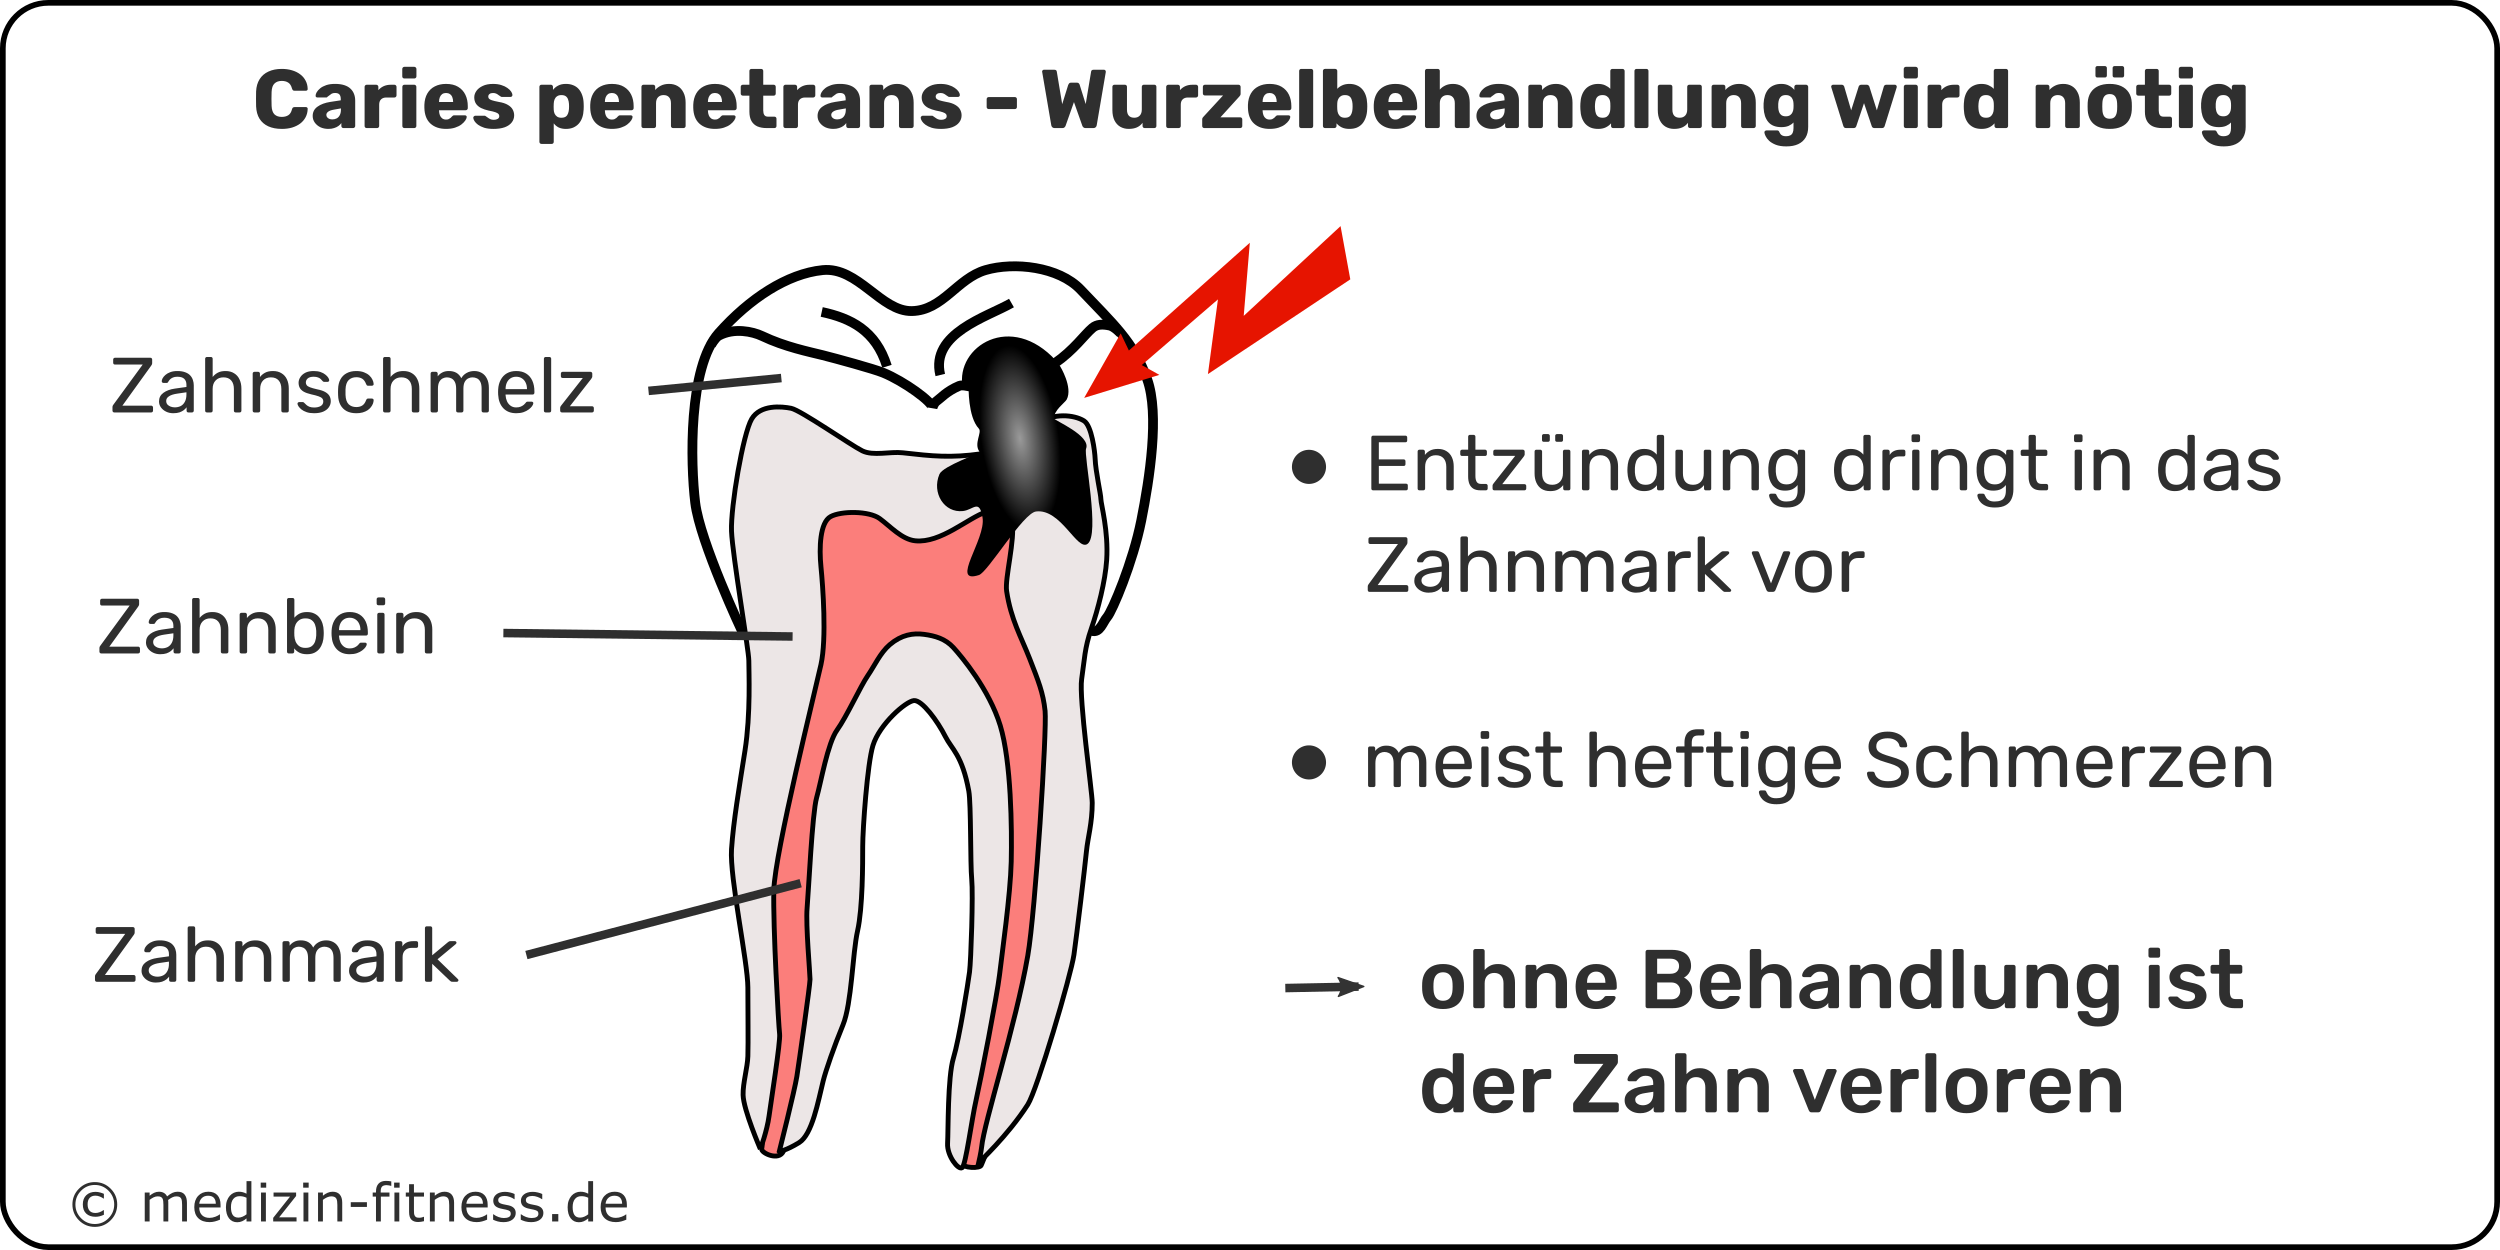 <svg xmlns="http://www.w3.org/2000/svg" xmlns:xlink="http://www.w3.org/1999/xlink" xml:space="preserve" overflow="visible" height="220" width="440"><defs><radialGradient id="a" gradientUnits="userSpaceOnUse" cx="0" cy="0" r="21.268" gradientTransform="matrix(1 0 0 3.43 116.819 182.118)"><stop offset="0" stop-color="#fff"/><stop offset="1" stop-color="#f6dcc3"/></radialGradient><radialGradient gradientUnits="userSpaceOnUse" r="41.181" cy="51.933" cx="96.001" id="c"><stop offset=".006" stop-color="#fff"/><stop offset="1" stop-color="#ff0"/></radialGradient><radialGradient gradientUnits="userSpaceOnUse" r="5.89" cy="213.986" cx="254.317" id="j"><stop offset=".034" stop-color="#d3d9d3"/><stop offset=".454" stop-color="#969996"/><stop offset="1" stop-color="#565b5a"/></radialGradient><radialGradient gradientUnits="userSpaceOnUse" r="5.89" cy="213.986" cx="254.317" id="e"><stop offset=".034" stop-color="#d3d9d3"/><stop offset=".454" stop-color="#969996"/><stop offset="1" stop-color="#565b5a"/></radialGradient><radialGradient gradientUnits="userSpaceOnUse" r="5.89" cy="213.986" cx="254.317" id="f"><stop offset=".034" stop-color="#d3d9d3"/><stop offset=".454" stop-color="#969996"/><stop offset="1" stop-color="#565b5a"/></radialGradient><radialGradient gradientUnits="userSpaceOnUse" r="5.89" cy="213.986" cx="254.317" id="g"><stop offset=".034" stop-color="#d3d9d3"/><stop offset=".454" stop-color="#969996"/><stop offset="1" stop-color="#565b5a"/></radialGradient><radialGradient gradientUnits="userSpaceOnUse" r="5.89" cy="213.986" cx="254.317" id="h"><stop offset=".034" stop-color="#d3d9d3"/><stop offset=".454" stop-color="#969996"/><stop offset="1" stop-color="#565b5a"/></radialGradient><radialGradient gradientTransform="matrix(1 0 0 3.43 116.819 182.118)" r="21.268" cy="0" cx="0" gradientUnits="userSpaceOnUse" id="m"><stop stop-color="#fff" offset="0"/><stop stop-color="#f6dcc3" offset="1"/></radialGradient><radialGradient id="n" cx="96.001" cy="51.933" r="41.181" gradientUnits="userSpaceOnUse"><stop offset=".006" stop-color="#fff"/><stop offset="1" stop-color="#ff0"/></radialGradient><radialGradient id="t" cx="254.317" cy="213.986" r="5.89" gradientUnits="userSpaceOnUse"><stop offset=".034" stop-color="#d3d9d3"/><stop offset=".454" stop-color="#969996"/><stop offset="1" stop-color="#565b5a"/></radialGradient><radialGradient id="p" cx="254.317" cy="213.986" r="5.89" gradientUnits="userSpaceOnUse"><stop offset=".034" stop-color="#d3d9d3"/><stop offset=".454" stop-color="#969996"/><stop offset="1" stop-color="#565b5a"/></radialGradient><radialGradient id="q" cx="254.317" cy="213.986" r="5.89" gradientUnits="userSpaceOnUse"><stop offset=".034" stop-color="#d3d9d3"/><stop offset=".454" stop-color="#969996"/><stop offset="1" stop-color="#565b5a"/></radialGradient><radialGradient id="r" cx="254.317" cy="213.986" r="5.89" gradientUnits="userSpaceOnUse"><stop offset=".034" stop-color="#d3d9d3"/><stop offset=".454" stop-color="#969996"/><stop offset="1" stop-color="#565b5a"/></radialGradient><radialGradient id="s" cx="254.317" cy="213.986" r="5.89" gradientUnits="userSpaceOnUse"><stop offset=".034" stop-color="#d3d9d3"/><stop offset=".454" stop-color="#969996"/><stop offset="1" stop-color="#565b5a"/></radialGradient><radialGradient xlink:href="#u" id="v" cx="76.591" cy="284.638" fx="76.591" fy="284.638" r="4.415" gradientTransform="matrix(.522 3.695 -1.534 .217 576.171 -217.615)" gradientUnits="userSpaceOnUse"/><linearGradient id="i"><stop offset="0" stop-color="#e32a2b" stop-opacity=".275"/><stop offset=".159" stop-color="#fff"/><stop offset="1" stop-color="#e32a2b" stop-opacity="0"/></linearGradient><linearGradient id="o"><stop offset="0" stop-color="#f0f7fa"/><stop offset="1" stop-color="#f0f7fa"/></linearGradient><linearGradient y2="67.916" x2="150.5" y1="67.916" x1="40.667" gradientUnits="userSpaceOnUse" id="b"><stop offset=".017" stop-color="#e4bc96"/><stop offset=".076" stop-color="#e5c09c"/><stop offset=".154" stop-color="#eacaac"/><stop offset=".241" stop-color="#f1dbc7"/><stop offset=".335" stop-color="#faf3ec"/><stop offset=".376" stop-color="#fff"/><stop offset=".443" stop-color="#f8ede2"/><stop offset=".523" stop-color="#f0dbc7"/><stop offset=".611" stop-color="#ebcdb1"/><stop offset=".707" stop-color="#e7c3a2"/><stop offset=".819" stop-color="#e5be99"/><stop offset=".983" stop-color="#e4bc96"/></linearGradient><linearGradient id="d"><stop offset="0" stop-color="#f0f7fa"/><stop offset="1" stop-color="#f0f7fa"/></linearGradient><linearGradient id="l"><stop offset="0" stop-color="#e32a2b" stop-opacity=".275"/><stop offset=".159" stop-color="#fff"/><stop offset="1" stop-color="#e32a2b" stop-opacity="0"/></linearGradient><linearGradient id="k"><stop offset="0" stop-color="#e32a2b" stop-opacity=".275"/><stop offset=".159" stop-color="#fff"/><stop offset="1" stop-color="#e32a2b" stop-opacity="0"/></linearGradient><linearGradient id="u"><stop offset="0" stop-color="#9a9a9a"/><stop offset="1"/></linearGradient><marker orient="auto" refY="0" refX="0" id="w" overflow="visible"><path d="M-5.231-2.42 1.324-.01-5.231 2.401c1.047-1.423 1.041-3.37 0-4.821z" font-size="12" fill="#333" fill-rule="evenodd" stroke="#333" stroke-width=".375" stroke-linejoin="round"/></marker></defs><g transform="translate(0 -50)"><rect width="439" height="219" x=".5" y="50.5" rx="8" ry="8" overflow="visible" fill="#fff" stroke="#000"/><g aria-label="© medizin-fitness.de" style="line-height:0%;-inkscape-font-specification:Verdana" font-weight="400" font-family="Verdana" fill="#2f2f2f" font-size="9.333"><path d="M218.218 1191.877q0 1.631-1.157 2.789-1.153 1.153-2.784 1.153t-2.789-1.153q-1.153-1.158-1.153-2.789t1.153-2.784q1.157-1.157 2.789-1.157 1.631 0 2.784 1.157 1.157 1.153 1.157 2.784zm-.529 0q0-1.413-1.003-2.425-.998-1.012-2.411-1.012t-2.415 1.012q-.998 1.012-.998 2.425 0 1.413.998 2.425 1.003 1.012 2.415 1.012 1.413 0 2.411-1.012 1.003-1.012 1.003-2.425zm-1.814 1.809q-.392.178-.756.269-.36.087-.716.087-1.034 0-1.636-.56-.602-.561-.602-1.627 0-1.025.611-1.613.615-.588 1.627-.588.406 0 .797.109.392.109.674.237v.825h-.073q-.246-.182-.633-.342-.383-.16-.788-.16-.647 0-1.012.392-.36.387-.36 1.139 0 .725.346 1.121.351.397 1.025.397.378 0 .734-.132.36-.132.688-.369h.073zM230.495 1194.862h-.857v-2.898q0-.328-.032-.633-.027-.305-.123-.488-.105-.196-.301-.296-.196-.1-.565-.1-.36 0-.72.182-.36.178-.72.456.014.105.023.246.009.137.009.274v3.258h-.857v-2.898q0-.337-.032-.638-.027-.305-.123-.488-.105-.196-.301-.292-.196-.1-.565-.1-.351 0-.706.173-.351.173-.702.442v3.801h-.857v-5.09h.857v.565q.401-.333.798-.519.401-.187.852-.187.519 0 .879.219.365.219.542.606.519-.438.948-.629.428-.196.916-.196.839 0 1.235.51.401.506.401 1.417zM236.406 1192.406h-3.751q0 .469.141.82.141.346.387.57.237.219.56.328.328.109.72.109.52 0 1.044-.205.529-.21.752-.41h.045v.934q-.433.182-.884.305-.451.123-.948.123-1.267 0-1.978-.684-.711-.688-.711-1.95 0-1.249.679-1.982.684-.734 1.796-.734 1.03 0 1.586.602.56.602.56 1.709zm-.834-.656q-.005-.674-.342-1.044-.333-.369-1.016-.369-.688 0-1.098.406-.406.406-.46 1.007zM241.834 1194.862h-.857v-.533q-.369.319-.77.497-.401.178-.871.178-.911 0-1.449-.702-.533-.702-.533-1.946 0-.647.182-1.153.187-.506.501-.861.31-.346.72-.529.415-.182.857-.182.401 0 .711.087.31.082.652.26v-2.206h.857zm-.857-1.253v-2.921q-.346-.155-.62-.214-.274-.059-.597-.059-.72 0-1.121.501t-.401 1.422q0 .907.31 1.381.31.469.994.469.365 0 .738-.16.374-.164.697-.419zM244.44 1188.919h-.966v-.889h.966zm-.055 5.943h-.857v-5.09h.857zM249.782 1194.862h-4.111v-.633l2.967-3.742h-2.903v-.716h3.969v.611l-2.981 3.755h3.058zM251.914 1188.919h-.966v-.889h.966zm-.055 5.943h-.857v-5.09h.857zM257.821 1194.862h-.857v-2.898q0-.351-.041-.656-.041-.31-.15-.483-.114-.191-.328-.283-.214-.096-.556-.096-.351 0-.734.173-.383.173-.734.442v3.801h-.857v-5.09h.857v.565q.401-.333.829-.519.428-.187.88-.187.825 0 1.258.497.433.497.433 1.431zM262.168 1192.305h-2.844v-.825h2.844zM266.457 1188.6h-.046q-.141-.041-.369-.082-.228-.046-.401-.046-.551 0-.802.246-.246.241-.246.88v.173h1.545v.72h-1.518v4.37h-.857v-4.37h-.579v-.72h.579v-.169q0-.907.451-1.39.451-.488 1.303-.488.287 0 .515.027.232.027.424.064zM267.92 1188.919h-.966v-.889h.966zm-.055 5.943h-.857v-5.09h.857zM272.213 1194.816q-.241.064-.529.105-.283.041-.506.041-.779 0-1.185-.419-.406-.419-.406-1.344v-2.707h-.579v-.72h.579v-1.463h.857v1.463h1.768v.72h-1.768v2.32q0 .401.018.629.018.223.128.419.1.182.273.269.178.082.538.082.21 0 .438-.059.228-.064.328-.105h.046zM277.508 1194.862h-.857v-2.898q0-.351-.041-.656-.041-.31-.15-.483-.114-.191-.328-.283-.214-.096-.556-.096-.351 0-.734.173-.383.173-.734.442v3.801h-.857v-5.09h.857v.565q.401-.333.829-.519.428-.187.88-.187.825 0 1.258.497.433.497.433 1.431zM283.419 1192.406h-3.751q0 .469.141.82.141.346.387.57.237.219.561.328.328.109.72.109.519 0 1.044-.205.529-.21.752-.41h.046v.934q-.433.182-.884.305-.451.123-.948.123-1.267 0-1.978-.684-.711-.688-.711-1.95 0-1.249.679-1.982.684-.734 1.796-.734 1.03 0 1.586.602.56.602.56 1.709zm-.834-.656q-.005-.674-.342-1.044-.333-.369-1.016-.369-.688 0-1.098.406-.406.406-.46 1.007zM288.355 1193.395q0 .697-.579 1.144-.574.447-1.572.447-.565 0-1.039-.132-.469-.137-.788-.296v-.962h.046q.406.305.902.488.497.178.953.178.565 0 .884-.182.319-.182.319-.574 0-.301-.173-.456-.173-.155-.665-.264-.182-.041-.479-.096-.292-.055-.533-.118-.67-.178-.952-.519-.278-.346-.278-.848 0-.314.128-.592.132-.278.397-.497.255-.214.647-.337.397-.128.884-.128.456 0 .921.114.469.109.779.269v.916h-.046q-.328-.241-.797-.406-.469-.169-.921-.169-.469 0-.793.182-.324.178-.324.533 0 .315.196.474.191.16.62.26.237.055.529.109.296.055.492.1.597.137.921.469.324.337.324.893zM293.222 1193.395q0 .697-.579 1.144-.574.447-1.572.447-.565 0-1.039-.132-.469-.137-.788-.296v-.962h.046q.406.305.902.488.497.178.953.178.565 0 .884-.182.319-.182.319-.574 0-.301-.173-.456-.173-.155-.665-.264-.182-.041-.478-.096-.292-.055-.533-.118-.67-.178-.953-.519-.278-.346-.278-.848 0-.314.128-.592.132-.278.396-.497.255-.214.647-.337.397-.128.884-.128.456 0 .921.114.469.109.779.269v.916h-.046q-.328-.241-.798-.406-.469-.169-.92-.169-.469 0-.793.182-.324.178-.324.533 0 .315.196.474.191.16.62.26.237.055.529.109.296.055.492.1.597.137.921.469.324.337.324.893zM295.851 1194.862h-1.089v-1.299h1.089zM301.972 1194.862h-.857v-.533q-.369.319-.77.497-.401.178-.87.178-.911 0-1.449-.702-.533-.702-.533-1.946 0-.647.182-1.153.187-.506.501-.861.31-.346.72-.529.415-.182.857-.182.401 0 .711.087.31.082.652.26v-2.206h.857zm-.857-1.253v-2.921q-.346-.155-.62-.214-.274-.059-.597-.059-.72 0-1.121.501-.401.501-.401 1.422 0 .907.31 1.381.31.469.994.469.365 0 .738-.16.374-.164.697-.419zM307.919 1192.406h-3.751q0 .469.141.82.141.346.387.57.237.219.561.328.328.109.72.109.52 0 1.044-.205.529-.21.752-.41h.046v.934q-.433.182-.884.305-.451.123-.948.123-1.267 0-1.978-.684-.711-.688-.711-1.95 0-1.249.679-1.982.684-.734 1.796-.734 1.03 0 1.586.602.56.602.56 1.709zm-.834-.656q-.005-.674-.342-1.044-.333-.369-1.016-.369-.688 0-1.098.406-.406.406-.46 1.007z" style="line-height:1.25;-inkscape-font-specification:Verdana" transform="translate(-197.589 -929.888)"/></g></g><path d="M130.663 111.227s-7.477-15.87-8.308-22.761-1.246-23.805 4.154-29.861c5.4-6.056 12.047-10.441 18.278-11.067 6.231-.626 10.255 7.32 15.72 7.21 5.415-.109 7.957-5.748 12.942-7.21 4.985-1.462 12.882-.648 16.769 3.462 5.615 5.938 9.328 9.159 11.686 15.749 2.206 6.164.415 17.541-1.038 24.849-1.454 7.309-5.103 15.972-6.023 17.024-.721.824-1.268 2.891-2.7 2.396-.2-.069-5.151-.024-5.151-.024l-8.884-27.63-35.958.525-3.487 27.297z" overflow="visible" fill="#fff" fill-rule="evenodd" stroke="#000" stroke-width="1.722"/><path d="M125.135 60.722s.73-1.303 1.378-1.649c2.669-1.426 5.927-.736 7.611.066 4.047 1.927 8.267 2.771 10.629 3.364 2.362.594 9.043 2.421 10.695 3.1 3.668 1.507 8.773 5.187 8.661 6.201 0 0 .197-.858.787-1.253.591-.396 1.69-1.697 3.937-2.639.423-.177 1.433.017 1.433.017-1.141-6.128 7.513-11.976 14.931-3.901 0 0-.158.326.394-.055 3.474-2.395 5.253-5.065 6.693-6.267.771-.643 1.741-.673 2.992-.415.845.175 1.968 1.385 1.968 1.385" overflow="visible" fill="none" stroke="#000" stroke-width="1.722"/><path d="m181.363 183.906 9.303-80.406-9.092-7.864-4.434-12.184-39.905-.891-5.198 24.259 2.119 6.228s-1.024 32.079-2.307 36.822c-.871 3.219 3.007 49.541 2.214 52.315-.201.701 3.081 2.289 3.838.374 2.574-6.51 11.864-83.601 23.171-84.157 18.195-.894 8.204 86.366 8.204 86.366 0 .788 3.372.985 3.456.237z" overflow="visible" fill="#fb7e7b" fill-rule="evenodd" stroke="#000" stroke-width=".861"/><path d="M133.825 202.237s1.185-3.234 1.524-5.787c.339-2.553 2.031-13.105 1.862-14.467-.169-1.362-1.185-18.892-1.016-25.36.169-6.468 7.28-35.062 8.295-39.657 1.016-4.596.339-13.786 0-17.191-.339-3.404-.169-7.829 1.693-8.851 1.862-1.021 6.772-1.021 8.634.34 1.862 1.362 3.9 3.675 6.264 3.915 4.502.456 9.271-4.024 12.528-5.106 1.678-.558 4.141-.106 4.51 1.79.582 2.99-1.296 9.921-.955 12.166.771 5.071 2.539 8 4.063 11.914 1.524 3.915 2.37 5.957 2.709 9.191.339 3.234-1.7 35.294-3.047 43.061-2.147 12.375-7.7 29.276-8.126 33.7-.082.847-.508 2.723-.508 2.723s5.147-4.774 8.634-10.212c1.641-2.559 7.618-22.807 8.126-26.381.508-3.574 1.911-15.305 2.201-18.212.247-2.472 1.016-4.923 1.016-8.51 0-1.872-2.37-18.382-1.862-21.786.508-3.404.508-5.447 1.693-8.851 1.185-3.404 2.463-8.373 2.709-12.084.34-5.122-1.016-9.872-1.016-10.723 0-.851-.933-4.861-1.016-7.149-.043-1.203-.598-5.785-1.957-6.638-1.8-1.129-5.492-1.362-7.693.341-2.201 1.702-7.955 5.115-10.327 5.446-5.497.769-8.65.424-13.882-.17-2.215-.252-5.194.599-7.11-.34-2.03-.995-10.835-7.149-12.528-7.489-1.693-.34-5.417-.681-6.941 1.872s-3.724 15.489-3.555 19.744c.169 4.255 3.047 20.935 3.047 22.807 0 1.872.339 9.361-.677 15.829-1.016 6.468-2.031 12.425-2.37 17.361-.339 4.936 2.878 19.914 2.878 24.339s.078 9.51 0 12.084c-.061 1.998-.886 4.718-.841 6.808.056 2.603 3.042 9.531 3.042 9.531z" overflow="visible" fill="#ece6e6" fill-rule="evenodd" stroke="#000" stroke-width=".861"/><path d="M144.622 54.906c5.082 1.086 9.523 3.246 11.482 9.565M165.487 65.999c-1.785-7.338 8.199-10.184 12.532-12.665" overflow="visible" fill="none" stroke="#000" stroke-width="1.722"/><path d="M137.157 202.657s2.704-10.745 3.09-13.205c.386-2.46 2.318-16.053 2.318-17.088 0-1.036-.773-9.58-.515-12.557.257-2.978.901-16.7 1.674-19.419.773-2.719 1.931-9.58 3.605-11.91 1.674-2.33 4.112-7.697 5.408-9.58 1.159-1.683 2.189-4.013 3.863-5.437 2.074-1.764 4.12-2.071 6.052-1.812 1.931.259 3.734.777 5.151 2.33 1.416 1.554 6.309 7.379 8.241 13.723 1.931 6.343 2.06 18.124 1.931 23.95-.129 5.826-1.674 16.571-2.06 19.936-.386 3.366-3.348 18.642-4.12 22.008-.773 3.366-1.803 11.392-2.447 11.91-.644.518-2.704-2.071-2.575-4.272.129-2.201 0-11.651 1.03-15.017 1.03-3.366 2.575-13.205 2.833-15.147.258-1.942.644-13.723.386-16.312-.258-2.589-.109-13.311-.515-15.535-1.159-6.343-3.02-7.388-4.12-9.58-1.372-2.732-4.12-6.473-5.537-6.343-1.416.13-6.052 4.143-7.211 7.897-.999 3.236-1.803 14.758-1.803 17.736 0 2.978 0 10.874-.901 14.888-.901 4.013-1.03 12.816-2.575 16.571-1.545 3.754-3.03 8.041-3.477 9.839-.901 3.625-1.931 9.45-4.249 10.874-2.318 1.424-3.477 1.554-3.477 1.554z" overflow="visible" fill="#ece6e6" fill-rule="evenodd" stroke="#000" stroke-width=".861"/><path d="M170.483 118.008s-1.137-6.432 4.728-7.748c5.865-1.317 11.361 4.181 11.361 4.181s2.302 3.726 1.165 5.88c-.276.524-2.333 1.924-2.21 3.344.028.325 6.505 3.002 5.625 5.29-.448 1.163 2.517 15.215.236 16.786-1.83 1.26-4.672-6.263-9.045-5.72-2.303.286-8.458 10.665-10.045 11.185-5.202 1.705 1.261-6.293.631-10.095-.56-3.385-1.591-1.382-3.437-1.168-3.305.384-5.541-3.183-4.155-6.476.631-1.499 7.279-3.673 7.037-3.997-1.024-1.37.499-3.392-.092-4.022-1.976-2.108-1.8-7.439-1.8-7.439z" overflow="visible" fill="url(#v)" fill-rule="evenodd" transform="translate(0 -50)"/><g aria-label="Entzündung dringt in das Zahnmark vor" style="line-height:0%;-inkscape-font-specification:Rubik;text-align:start" font-weight="400" font-family="Rubik" letter-spacing="0" word-spacing="0" fill="#2f2f2f" font-size="13.75"><path d="M241.672 136.298q-.151 0-.234-.083-.083-.096-.083-.234v-8.979q0-.151.083-.234.083-.096.234-.096h5.679q.151 0 .234.096.083.083.083.234v.522q0 .151-.083.234-.083.083-.234.083h-4.675v3.011h4.372q.151 0 .234.096.082.083.082.234v.509q0 .138-.082.234-.083.083-.234.083h-4.372v3.121h4.785q.151 0 .234.083.082.083.082.234v.536q0 .138-.082.234-.083.083-.234.083zM249.819 136.298q-.138 0-.234-.083-.083-.096-.083-.234v-6.518q0-.138.083-.22.096-.096.234-.096h.646q.138 0 .22.096.096.083.096.22v.605q.357-.468.894-.756.55-.302 1.403-.302.894 0 1.512.399.632.385.949 1.086.316.688.316 1.609v3.877q0 .138-.083.234-.083.083-.22.083h-.688q-.138 0-.234-.083-.083-.096-.083-.234v-3.809q0-.963-.468-1.499-.468-.55-1.375-.55-.853 0-1.375.55-.509.536-.509 1.499v3.809q0 .138-.096.234-.083.083-.22.083zM260.565 136.298q-.77 0-1.251-.289-.481-.302-.701-.839-.22-.55-.22-1.292v-3.63H257.32q-.138 0-.234-.083-.083-.096-.083-.234v-.468q0-.138.083-.22.096-.096.234-.096h1.073v-2.296q0-.138.083-.22.096-.096.234-.096h.646q.138 0 .22.096.096.083.096.22v2.296h1.705q.138 0 .22.096.096.083.096.22v.468q0 .138-.096.234-.083.083-.22.083h-1.705v3.534q0 .646.22 1.018.22.371.784.371h.839q.138 0 .22.096.096.083.096.22v.495q0 .138-.096.234-.083.083-.22.083zM263.007 136.298q-.138 0-.234-.083-.083-.096-.083-.234v-.481q0-.124.055-.234.069-.11.138-.206l3.795-4.826h-3.547q-.138 0-.234-.083-.083-.083-.083-.234v-.454q0-.138.083-.22.096-.096.234-.096h4.895q.138 0 .22.096.096.083.096.22v.509q0 .124-.069.22-.055.096-.124.206l-3.754 4.812h3.905q.138 0 .22.083.096.083.096.234v.454q0 .138-.096.234-.083.083-.22.083zM272.822 136.435q-.88 0-1.499-.385-.605-.399-.921-1.1-.316-.701-.316-1.609v-3.877q0-.138.083-.22.096-.096.234-.096h.688q.138 0 .22.096.096.083.096.22v3.809q0 2.049 1.788 2.049.853 0 1.361-.536.522-.55.522-1.512v-3.809q0-.138.083-.22.096-.096.234-.096h.674q.151 0 .234.096.083.083.083.22v6.518q0 .138-.083.234-.083.083-.234.083h-.632q-.138 0-.234-.083-.083-.096-.083-.234v-.605q-.371.481-.907.77-.522.289-1.389.289zm1.21-8.676q-.138 0-.234-.083-.083-.083-.083-.22v-.743q0-.138.083-.22.096-.096.234-.096h.743q.138 0 .22.096.096.083.096.22v.743q0 .138-.096.22-.083.083-.22.083zm-2.337 0q-.138 0-.22-.083-.083-.083-.083-.22v-.743q0-.138.083-.22.083-.096.22-.096h.756q.138 0 .22.096.096.083.096.22v.743q0 .138-.096.22-.083.083-.22.083zM278.742 136.298q-.138 0-.234-.083-.083-.096-.083-.234v-6.518q0-.138.083-.22.096-.096.234-.096h.646q.138 0 .22.096.096.083.096.22v.605q.357-.468.894-.756.55-.302 1.403-.302.894 0 1.512.399.632.385.949 1.086.316.688.316 1.609v3.877q0 .138-.083.234-.083.083-.22.083h-.688q-.138 0-.234-.083-.083-.096-.083-.234v-3.809q0-.963-.468-1.499-.468-.55-1.375-.55-.853 0-1.375.55-.509.536-.509 1.499v3.809q0 .138-.096.234-.083.083-.22.083zM289.363 136.435q-.756 0-1.306-.261-.55-.275-.907-.729-.344-.468-.522-1.059-.165-.591-.193-1.251-.014-.22-.014-.412 0-.193.014-.412.028-.646.193-1.238.179-.591.522-1.059.357-.468.907-.729.55-.275 1.306-.275.811 0 1.347.289.536.289.88.715v-3.163q0-.138.083-.22.096-.096.234-.096h.66q.138 0 .22.096.096.083.096.22v9.13q0 .138-.096.234-.083.083-.22.083h-.619q-.151 0-.234-.083-.083-.096-.083-.234v-.578q-.344.44-.894.743-.55.289-1.375.289zm.289-1.114q.688 0 1.1-.316.412-.316.619-.797.206-.495.22-1.004.014-.22.014-.522 0-.316-.014-.536-.014-.481-.234-.949-.206-.468-.632-.77-.412-.302-1.073-.302-.701 0-1.114.316-.412.302-.591.811-.179.495-.206 1.073-.014.399 0 .797.028.578.206 1.086.179.495.591.811.412.302 1.114.302zM297.609 136.435q-.88 0-1.499-.385-.605-.399-.921-1.1-.316-.701-.316-1.609v-3.877q0-.138.083-.22.096-.096.234-.096h.688q.138 0 .22.096.096.083.096.22v3.809q0 2.049 1.788 2.049.853 0 1.361-.536.522-.55.522-1.512v-3.809q0-.138.083-.22.096-.096.234-.096h.674q.151 0 .234.096.083.083.083.22v6.518q0 .138-.083.234-.083.083-.234.083h-.632q-.138 0-.234-.083-.083-.096-.083-.234v-.605q-.371.481-.907.77-.522.289-1.389.289zM303.529 136.298q-.138 0-.234-.083-.083-.096-.083-.234v-6.518q0-.138.083-.22.096-.096.234-.096h.646q.138 0 .22.096.096.083.096.22v.605q.357-.468.894-.756.55-.302 1.403-.302.894 0 1.512.399.632.385.949 1.086.316.688.316 1.609v3.877q0 .138-.083.234-.083.083-.22.083h-.688q-.138 0-.234-.083-.083-.096-.083-.234v-3.809q0-.963-.468-1.499-.468-.55-1.375-.55-.853 0-1.375.55-.509.536-.509 1.499v3.809q0 .138-.096.234-.083.083-.22.083zM314.467 139.323q-.935 0-1.54-.247-.591-.247-.935-.605-.33-.344-.481-.701-.138-.344-.151-.55-.014-.138.083-.234.11-.096.234-.096h.66q.124 0 .206.055.083.055.138.234.083.206.247.454.165.261.509.44.344.193.963.193.646 0 1.086-.179.44-.165.66-.605.234-.426.234-1.183v-.935q-.33.426-.866.715-.536.275-1.347.275-.77 0-1.32-.261-.55-.275-.907-.729-.344-.468-.522-1.059-.165-.591-.193-1.238-.014-.385 0-.756.028-.646.193-1.238.179-.591.522-1.059.357-.468.907-.729.55-.275 1.32-.275.825 0 1.361.316.55.302.894.743v-.591q0-.138.083-.234.096-.096.234-.096h.632q.138 0 .234.096.096.096.096.234v6.669q0 .921-.316 1.636-.302.715-1.018 1.127-.701.412-1.897.412zm-.028-4.07q.688 0 1.1-.316.426-.316.619-.797.206-.481.22-.976.014-.193.014-.468 0-.289-.014-.481-.014-.495-.22-.976-.193-.481-.619-.797-.412-.316-1.1-.316-.688 0-1.1.316-.412.302-.591.811-.179.495-.206 1.073-.014.357 0 .729.028.578.206 1.086.179.495.591.811.412.302 1.1.302zM325.726 136.435q-.756 0-1.306-.261-.55-.275-.907-.729-.344-.468-.522-1.059-.165-.591-.193-1.251-.014-.22-.014-.412 0-.193.014-.412.028-.646.193-1.238.179-.591.522-1.059.357-.468.907-.729.55-.275 1.306-.275.811 0 1.347.289.536.289.88.715v-3.163q0-.138.083-.22.096-.096.234-.096h.66q.138 0 .22.096.096.083.096.22v9.13q0 .138-.096.234-.083.083-.22.083h-.619q-.151 0-.234-.083-.083-.096-.083-.234v-.578q-.344.44-.894.743-.55.289-1.375.289zm.289-1.114q.688 0 1.1-.316.412-.316.619-.797.206-.495.22-1.004.014-.22.014-.522 0-.316-.014-.536-.014-.481-.234-.949-.206-.468-.632-.77-.412-.302-1.073-.302-.701 0-1.114.316-.412.302-.591.811-.179.495-.206 1.073-.014.399 0 .797.028.578.206 1.086.179.495.591.811.412.302 1.114.302zM331.62 136.298q-.138 0-.234-.083-.083-.096-.083-.234v-6.504q0-.138.083-.234.096-.096.234-.096h.632q.138 0 .234.096.096.096.096.234v.605q.275-.468.756-.701.481-.234 1.155-.234h.55q.138 0 .22.096.083.083.083.22v.564q0 .138-.083.22-.083.083-.22.083h-.825q-.743 0-1.169.44-.426.426-.426 1.169v4.043q0 .138-.096.234-.096.083-.234.083zM336.857 136.298q-.137 0-.234-.083-.083-.096-.083-.234v-6.518q0-.138.083-.22.096-.096.234-.096h.66q.138 0 .22.096.083.083.083.22v6.518q0 .138-.083.234-.083.083-.22.083zm-.11-8.484q-.137 0-.234-.083-.083-.096-.083-.234v-.743q0-.138.083-.22.096-.096.234-.096h.866q.138 0 .22.096.096.083.096.22v.743q0 .138-.096.234-.083.083-.22.083zM340.187 136.298q-.138 0-.234-.083-.083-.096-.083-.234v-6.518q0-.138.083-.22.096-.096.234-.096h.646q.138 0 .22.096.096.083.096.22v.605q.357-.468.894-.756.55-.302 1.403-.302.894 0 1.512.399.632.385.949 1.086.316.688.316 1.609v3.877q0 .138-.083.234-.083.083-.22.083h-.688q-.138 0-.234-.083-.083-.096-.083-.234v-3.809q0-.963-.468-1.499-.468-.55-1.375-.55-.853 0-1.375.55-.509.536-.509 1.499v3.809q0 .138-.096.234-.083.083-.22.083zM351.125 139.323q-.935 0-1.54-.247-.591-.247-.935-.605-.33-.344-.481-.701-.138-.344-.151-.55-.014-.138.083-.234.11-.096.234-.096h.66q.124 0 .206.055.083.055.138.234.083.206.247.454.165.261.509.44.344.193.963.193.646 0 1.086-.179.44-.165.66-.605.234-.426.234-1.183v-.935q-.33.426-.866.715-.536.275-1.347.275-.77 0-1.32-.261-.55-.275-.907-.729-.344-.468-.522-1.059-.165-.591-.193-1.238-.014-.385 0-.756.028-.646.193-1.238.179-.591.522-1.059.357-.468.907-.729.55-.275 1.32-.275.825 0 1.361.316.55.302.894.743v-.591q0-.138.083-.234.096-.096.234-.096h.632q.138 0 .234.096.096.096.096.234v6.669q0 .921-.316 1.636-.302.715-1.018 1.127-.701.412-1.897.412zm-.028-4.07q.688 0 1.1-.316.426-.316.619-.797.206-.481.22-.976.014-.193.014-.468 0-.289-.014-.481-.014-.495-.22-.976-.193-.481-.619-.797-.412-.316-1.1-.316-.688 0-1.1.316-.412.302-.591.811-.179.495-.206 1.073-.014.357 0 .729.028.578.206 1.086.179.495.591.811.412.302 1.1.302zM359.205 136.298q-.77 0-1.251-.289-.481-.302-.701-.839-.22-.55-.22-1.292v-3.63h-1.073q-.138 0-.234-.083-.083-.096-.083-.234v-.468q0-.138.083-.22.096-.096.234-.096h1.073v-2.296q0-.138.083-.22.096-.096.234-.096h.646q.138 0 .22.096.096.083.096.22v2.296h1.705q.138 0 .22.096.096.083.096.22v.468q0 .138-.096.234-.083.083-.22.083h-1.705v3.534q0 .646.22 1.018.22.371.784.371h.839q.138 0 .22.096.096.083.096.22v.495q0 .138-.096.234-.083.083-.22.083zM365.458 136.298q-.138 0-.234-.083-.083-.096-.083-.234v-6.518q0-.138.083-.22.096-.096.234-.096h.66q.138 0 .22.096.083.083.083.22v6.518q0 .138-.083.234-.083.083-.22.083zm-.11-8.484q-.138 0-.234-.083-.083-.096-.083-.234v-.743q0-.138.083-.22.096-.096.234-.096h.866q.138 0 .22.096.096.083.096.22v.743q0 .138-.096.234-.083.083-.22.083zM368.788 136.298q-.138 0-.234-.083-.083-.096-.083-.234v-6.518q0-.138.083-.22.096-.096.234-.096h.646q.138 0 .22.096.096.083.096.22v.605q.357-.468.894-.756.55-.302 1.403-.302.894 0 1.512.399.632.385.949 1.086.316.688.316 1.609v3.877q0 .138-.083.234-.083.083-.22.083h-.688q-.138 0-.234-.083-.083-.096-.083-.234v-3.809q0-.963-.468-1.499-.468-.55-1.375-.55-.853 0-1.375.55-.509.536-.509 1.499v3.809q0 .138-.096.234-.083.083-.22.083zM382.767 136.435q-.756 0-1.306-.261-.55-.275-.907-.729-.344-.468-.523-1.059-.165-.591-.193-1.251-.014-.22-.014-.412 0-.193.014-.412.028-.646.193-1.238.179-.591.522-1.059.357-.468.907-.729.55-.275 1.306-.275.811 0 1.347.289.536.289.88.715v-3.163q0-.138.083-.22.096-.096.234-.096h.66q.138 0 .22.096.096.083.096.22v9.13q0 .138-.096.234-.083.083-.22.083h-.619q-.151 0-.234-.083-.082-.096-.082-.234v-.578q-.344.44-.894.743-.55.289-1.375.289zm.289-1.114q.687 0 1.1-.316.412-.316.619-.797.206-.495.22-1.004.014-.22.014-.522 0-.316-.014-.536-.014-.481-.234-.949-.206-.468-.632-.77-.412-.302-1.073-.302-.701 0-1.114.316-.412.302-.591.811-.179.495-.206 1.073-.014.399 0 .797.028.578.206 1.086.179.495.591.811.412.302 1.114.302zM390.339 136.435q-.688 0-1.251-.275-.564-.275-.907-.743-.344-.468-.344-1.059 0-.949.77-1.512.77-.564 2.007-.743l2.049-.289v-.399q0-.66-.385-1.031-.371-.371-1.224-.371-.454 0-.77.138-.316.138-.509.33-.179.193-.289.385-.055.124-.124.179-.055.055-.151.055h-.591q-.124 0-.22-.083-.083-.096-.083-.22 0-.206.151-.509.165-.302.495-.591.33-.289.839-.481.522-.206 1.265-.206.825 0 1.389.22.564.206.88.564.33.357.468.811.151.454.151.921v4.455q0 .138-.096.234-.083.083-.22.083h-.632q-.151 0-.234-.083-.083-.096-.083-.234v-.591q-.179.247-.481.495-.302.234-.756.399-.454.151-1.114.151zm.289-1.031q.564 0 1.031-.234.468-.247.729-.756.275-.509.275-1.279v-.385l-1.595.234q-.976.138-1.471.468-.495.316-.495.811 0 .385.22.646.234.247.578.371.357.124.729.124zM398.42 136.435q-.77 0-1.32-.193t-.894-.468q-.344-.275-.522-.55-.165-.275-.179-.44-.014-.151.096-.234.11-.083.22-.083h.605q.083 0 .124.028.055.014.138.11.179.193.399.385t.536.316q.33.124.811.124.701 0 1.155-.261.454-.275.454-.797 0-.344-.193-.55-.179-.206-.66-.371-.468-.165-1.292-.344-.825-.193-1.306-.468-.481-.289-.688-.674-.206-.399-.206-.894 0-.509.302-.976.302-.481.88-.784.591-.302 1.471-.302.715 0 1.224.179.509.179.839.454.33.261.495.522.165.261.179.44.014.138-.083.234-.096.083-.22.083h-.578q-.096 0-.165-.041-.055-.041-.11-.096-.138-.179-.33-.357-.179-.179-.481-.289-.289-.124-.77-.124-.688 0-1.031.289-.344.289-.344.729 0 .261.151.468.151.206.578.371.426.165 1.265.357.907.179 1.43.481t.743.701q.22.399.22.921 0 .578-.344 1.059-.33.481-.99.77-.646.275-1.609.275zM241.04 154.173q-.151 0-.234-.096-.083-.096-.083-.234v-.591q0-.206.083-.33.083-.124.124-.179l5.115-6.999h-4.881q-.138 0-.234-.083-.083-.096-.083-.234v-.55q0-.151.083-.234.096-.096.234-.096h6.229q.151 0 .234.096.083.083.083.234v.591q0 .165-.055.275-.041.11-.124.206l-5.06 7.026h5.06q.151 0 .234.096.096.083.096.234v.55q0 .138-.096.234-.083.083-.234.083zM251.415 154.31q-.688 0-1.251-.275-.564-.275-.907-.743-.344-.468-.344-1.059 0-.949.77-1.512.77-.564 2.007-.743l2.049-.289v-.399q0-.66-.385-1.031-.371-.371-1.224-.371-.454 0-.77.138-.316.138-.509.33-.179.193-.289.385-.055.124-.124.179-.055.055-.151.055h-.591q-.124 0-.22-.083-.083-.096-.083-.22 0-.206.151-.509.165-.302.495-.591.33-.289.839-.481.522-.206 1.265-.206.825 0 1.389.22.564.206.88.564.33.357.468.811.151.454.151.921v4.455q0 .138-.096.234-.083.083-.22.083h-.632q-.151 0-.234-.083-.083-.096-.083-.234v-.591q-.179.247-.481.495-.302.234-.756.399-.454.151-1.114.151zm.289-1.031q.564 0 1.031-.234.468-.247.729-.756.275-.509.275-1.279v-.385l-1.595.234q-.976.138-1.471.468-.495.316-.495.811 0 .385.22.646.234.247.578.371.357.124.729.124zM257.352 154.173q-.138 0-.234-.083-.083-.096-.083-.234v-9.13q0-.138.083-.22.096-.096.234-.096h.688q.151 0 .234.096.083.083.083.22v3.204q.371-.468.907-.756.536-.289 1.361-.289.894 0 1.512.399.632.385.949 1.086.33.688.33 1.609v3.877q0 .138-.083.234-.083.083-.234.083h-.688q-.138 0-.234-.083-.083-.096-.083-.234v-3.809q0-.963-.468-1.499-.468-.55-1.375-.55-.853 0-1.375.55-.522.536-.522 1.499v3.809q0 .138-.083.234-.083.083-.234.083zM265.717 154.173q-.138 0-.234-.083-.083-.096-.083-.234v-6.518q0-.138.083-.22.096-.096.234-.096h.646q.138 0 .22.096.096.083.096.22v.605q.357-.468.894-.756.55-.302 1.403-.302.894 0 1.512.399.632.385.949 1.086.316.688.316 1.609v3.877q0 .138-.083.234-.083.083-.22.083h-.688q-.138 0-.234-.083-.083-.096-.083-.234v-3.809q0-.963-.468-1.499-.468-.55-1.375-.55-.853 0-1.375.55-.509.536-.509 1.499v3.809q0 .138-.096.234-.083.083-.22.083zM274.042 154.173q-.138 0-.234-.083-.083-.096-.083-.234v-6.518q0-.138.083-.22.096-.096.234-.096h.619q.138 0 .22.096.096.083.096.22v.481q.316-.426.797-.674.481-.261 1.155-.261 1.554-.014 2.2 1.265.316-.578.921-.921.605-.344 1.375-.344.715 0 1.292.33.591.33.921 1.004.344.66.344 1.664v3.974q0 .138-.096.234-.083.083-.22.083h-.646q-.138 0-.234-.083-.083-.096-.083-.234v-3.85q0-.77-.22-1.21-.22-.44-.591-.619-.371-.179-.811-.179-.357 0-.729.179-.371.179-.619.619-.234.44-.234 1.21v3.85q0 .138-.096.234-.083.083-.22.083h-.646q-.138 0-.234-.083-.083-.096-.083-.234v-3.85q0-.77-.234-1.21-.234-.44-.605-.619-.371-.179-.784-.179-.357 0-.729.179-.371.179-.619.619-.234.44-.234 1.196v3.864q0 .138-.096.234-.083.083-.22.083zM287.939 154.31q-.688 0-1.251-.275-.564-.275-.907-.743-.344-.468-.344-1.059 0-.949.77-1.512.77-.564 2.007-.743l2.049-.289v-.399q0-.66-.385-1.031-.371-.371-1.224-.371-.454 0-.77.138-.316.138-.509.33-.179.193-.289.385-.055.124-.124.179-.055.055-.151.055h-.591q-.124 0-.22-.083-.083-.096-.083-.22 0-.206.151-.509.165-.302.495-.591.33-.289.839-.481.522-.206 1.265-.206.825 0 1.389.22.564.206.88.564.33.357.468.811.151.454.151.921v4.455q0 .138-.096.234-.083.083-.22.083h-.632q-.151 0-.234-.083-.083-.096-.083-.234v-.591q-.179.247-.481.495-.302.234-.756.399-.454.151-1.114.151zm.289-1.031q.564 0 1.031-.234.468-.247.729-.756.275-.509.275-1.279v-.385l-1.595.234q-.976.138-1.471.468-.495.316-.495.811 0 .385.22.646.234.247.578.371.357.124.729.124zM293.861 154.173q-.138 0-.234-.083-.083-.096-.083-.234v-6.504q0-.138.083-.234.096-.096.234-.096h.632q.138 0 .234.096.096.096.096.234v.605q.275-.468.756-.701.481-.234 1.155-.234h.55q.138 0 .22.096.083.083.083.22v.564q0 .138-.083.22-.083.083-.22.083h-.825q-.743 0-1.169.44-.426.426-.426 1.169v4.043q0 .138-.096.234-.096.083-.234.083zM299.112 154.173q-.138 0-.234-.083-.083-.096-.083-.234v-9.13q0-.138.083-.22.096-.096.234-.096h.646q.138 0 .22.096.096.083.096.22v4.785l2.709-2.255q.165-.138.247-.179.096-.055.302-.055h.729q.124 0 .206.083.083.083.083.206 0 .055-.041.124-.028.069-.124.138l-3.176 2.64 3.52 3.424q.165.138.165.247 0 .124-.083.206-.083.083-.206.083h-.715q-.206 0-.302-.041-.096-.055-.247-.193l-3.066-2.929v2.846q0 .138-.096.234-.083.083-.22.083zM311.395 154.173q-.206 0-.33-.096-.11-.096-.179-.247l-2.544-6.38q-.028-.069-.028-.138 0-.124.083-.206.083-.083.206-.083h.66q.151 0 .234.083.083.083.096.151l2.104 5.418 2.09-5.418q.028-.069.096-.151.083-.083.234-.083h.674q.11 0 .193.083.096.083.096.206 0 .069-.028.138l-2.558 6.38q-.055.151-.179.247-.11.096-.33.096zM319.167 154.31q-1.045 0-1.746-.399-.701-.399-1.073-1.1-.371-.715-.412-1.623-.014-.234-.014-.591 0-.371.014-.591.041-.921.412-1.623.385-.701 1.086-1.1.701-.399 1.732-.399 1.031 0 1.732.399.701.399 1.073 1.1.385.701.426 1.623.014.22.014.591 0 .357-.014.591-.041.907-.412 1.623-.371.701-1.073 1.1-.701.399-1.746.399zm0-1.059q.853 0 1.361-.536.509-.55.55-1.595.014-.206.014-.522 0-.316-.014-.522-.041-1.045-.55-1.581-.509-.55-1.361-.55-.853 0-1.375.55-.509.536-.536 1.581-.014.206-.014.522 0 .316.014.522.028 1.045.536 1.595.522.536 1.375.536zM324.45 154.173q-.138 0-.234-.083-.083-.096-.083-.234v-6.504q0-.138.083-.234.096-.096.234-.096h.632q.138 0 .234.096.096.096.096.234v.605q.275-.468.756-.701.481-.234 1.155-.234h.55q.138 0 .22.096.083.083.083.22v.564q0 .138-.083.22-.083.083-.22.083h-.825q-.743 0-1.169.44-.426.426-.426 1.169v4.043q0 .138-.096.234-.096.083-.234.083z" style="line-height:1.3;-inkscape-font-specification:Rubik" transform="translate(0 -50)"/></g><g aria-label="meist heftige Schmerzen" style="line-height:0%;-inkscape-font-specification:Rubik;text-align:start" font-weight="400" font-size="13.75" font-family="Rubik" letter-spacing="0" word-spacing="0" fill="#2f2f2f"><path d="M241.097 188.524q-.138 0-.234-.083-.083-.096-.083-.234v-6.518q0-.138.083-.22.096-.096.234-.096h.619q.138 0 .22.096.096.083.096.22v.481q.316-.426.797-.674.481-.261 1.155-.261 1.554-.014 2.2 1.265.316-.578.921-.921.605-.344 1.375-.344.715 0 1.292.33.591.33.921 1.004.344.66.344 1.664v3.974q0 .138-.096.234-.083.083-.22.083h-.646q-.138 0-.234-.083-.083-.096-.083-.234v-3.85q0-.77-.22-1.21-.22-.44-.591-.619-.371-.179-.811-.179-.357 0-.729.179-.371.179-.619.619-.234.44-.234 1.21v3.85q0 .138-.096.234-.083.083-.22.083h-.646q-.138 0-.234-.083-.083-.096-.083-.234v-3.85q0-.77-.234-1.21-.234-.44-.605-.619-.371-.179-.784-.179-.357 0-.729.179-.371.179-.619.619-.234.44-.234 1.196v3.864q0 .138-.096.234-.083.083-.22.083zM255.846 188.662q-1.416 0-2.255-.866-.839-.88-.921-2.393-.014-.179-.014-.454 0-.289.014-.468.055-.976.454-1.705.399-.743 1.086-1.141.701-.399 1.636-.399 1.045 0 1.746.44.715.44 1.086 1.251.371.811.371 1.897v.234q0 .151-.096.234-.083.083-.22.083h-4.758v.124q.028.564.247 1.059.22.481.632.784.412.302.99.302.495 0 .825-.151.33-.151.536-.33.206-.193.275-.289.124-.179.193-.206.069-.041.22-.041h.66q.138 0 .22.083.096.069.083.206-.014.206-.22.509-.206.289-.591.578-.385.289-.935.481-.55.179-1.265.179zm-1.87-4.235h3.768v-.041q0-.619-.234-1.1-.22-.481-.646-.756-.426-.289-1.018-.289-.591 0-1.018.289-.412.275-.632.756-.22.481-.22 1.1zM261.024 188.524q-.138 0-.234-.083-.083-.096-.083-.234v-6.518q0-.138.083-.22.096-.096.234-.096h.66q.138 0 .22.096.083.083.083.22v6.518q0 .138-.083.234-.083.083-.22.083zm-.11-8.484q-.138 0-.234-.083-.083-.096-.083-.234v-.743q0-.138.083-.22.096-.096.234-.096h.866q.138 0 .22.096.096.083.096.22v.743q0 .138-.096.234-.083.083-.22.083zM266.513 188.662q-.77 0-1.32-.193t-.894-.468q-.344-.275-.522-.55-.165-.275-.179-.44-.014-.151.096-.234.11-.083.22-.083h.605q.083 0 .124.028.055.014.138.11.179.193.399.385t.536.316q.33.124.811.124.701 0 1.155-.261.454-.275.454-.797 0-.344-.193-.55-.179-.206-.66-.371-.468-.165-1.292-.344-.825-.193-1.306-.468-.481-.289-.688-.674-.206-.399-.206-.894 0-.509.302-.976.302-.481.88-.784.591-.302 1.471-.302.715 0 1.224.179.509.179.839.454.33.261.495.522.165.261.179.44.014.138-.083.234-.096.083-.22.083h-.578q-.096 0-.165-.041-.055-.041-.11-.096-.138-.179-.33-.357-.179-.179-.481-.289-.289-.124-.77-.124-.688 0-1.031.289-.344.289-.344.729 0 .261.151.468.151.206.578.371.426.165 1.265.357.907.179 1.43.481t.743.701q.22.399.22.921 0 .578-.344 1.059-.33.481-.99.77-.646.275-1.609.275zM273.785 188.524q-.77 0-1.251-.289-.481-.302-.701-.839-.22-.55-.22-1.292v-3.63h-1.073q-.138 0-.234-.083-.083-.096-.083-.234v-.468q0-.138.083-.22.096-.096.234-.096h1.073v-2.296q0-.138.083-.22.096-.096.234-.096h.646q.138 0 .22.096.096.083.096.22v2.296h1.705q.138 0 .22.096.096.083.096.22v.468q0 .138-.096.234-.083.083-.22.083h-1.705v3.534q0 .646.22 1.018.22.371.784.371h.839q.138 0 .22.096.096.083.096.22v.495q0 .138-.096.234-.083.083-.22.083zM280.051 188.524q-.138 0-.234-.083-.083-.096-.083-.234v-9.13q0-.138.083-.22.096-.096.234-.096h.688q.151 0 .234.096.083.083.083.22v3.204q.371-.468.907-.756.536-.289 1.361-.289.894 0 1.512.399.632.385.949 1.086.33.688.33 1.609v3.877q0 .138-.083.234-.083.083-.234.083h-.688q-.138 0-.234-.083-.083-.096-.083-.234v-3.809q0-.963-.468-1.499-.468-.55-1.375-.55-.853 0-1.375.55-.522.536-.522 1.499v3.809q0 .138-.083.234-.083.083-.234.083zM290.947 188.662q-1.416 0-2.255-.866-.839-.88-.921-2.393-.014-.179-.014-.454 0-.289.014-.468.055-.976.454-1.705.399-.743 1.086-1.141.701-.399 1.636-.399 1.045 0 1.746.44.715.44 1.086 1.251.371.811.371 1.897v.234q0 .151-.096.234-.083.083-.22.083h-4.758v.124q.028.564.247 1.059.22.481.632.784.412.302.99.302.495 0 .825-.151.33-.151.536-.33.206-.193.275-.289.124-.179.193-.206.069-.041.22-.041h.66q.138 0 .22.083.096.069.083.206-.014.206-.22.509-.206.289-.591.578-.385.289-.935.481-.55.179-1.265.179zm-1.87-4.235h3.768v-.041q0-.619-.234-1.1-.22-.481-.646-.756-.426-.289-1.018-.289-.591 0-1.018.289-.412.275-.632.756-.22.481-.22 1.1zM296.785 188.524q-.138 0-.234-.083-.083-.096-.083-.234v-5.734h-1.169q-.138 0-.234-.083-.083-.096-.083-.234v-.468q0-.138.083-.22.096-.096.234-.096h1.169v-.688q0-.701.234-1.224.234-.536.743-.825.522-.289 1.389-.289h.825q.138 0 .22.096.083.083.083.22v.468q0 .138-.083.234-.083.083-.22.083h-.797q-.646 0-.88.344-.234.33-.234.963v.619h1.774q.138 0 .22.096.083.083.083.22v.468q0 .138-.083.234-.083.083-.22.083h-1.774v5.734q0 .138-.096.234-.083.083-.22.083zM303.836 188.524q-.77 0-1.251-.289-.481-.302-.701-.839-.22-.55-.22-1.292v-3.63h-1.073q-.138 0-.234-.083-.083-.096-.083-.234v-.468q0-.138.083-.22.096-.096.234-.096h1.073v-2.296q0-.138.083-.22.096-.096.234-.096h.646q.138 0 .22.096.096.083.096.22v2.296h1.705q.138 0 .22.096.096.083.096.22v.468q0 .138-.096.234-.083.083-.22.083h-1.705v3.534q0 .646.22 1.018.22.371.784.371h.839q.138 0 .22.096.096.083.096.22v.495q0 .138-.096.234-.083.083-.22.083zM306.732 188.524q-.138 0-.234-.083-.083-.096-.083-.234v-6.518q0-.138.083-.22.096-.096.234-.096h.66q.138 0 .22.096.083.083.083.22v6.518q0 .138-.083.234-.083.083-.22.083zm-.11-8.484q-.138 0-.234-.083-.083-.096-.083-.234v-.743q0-.138.083-.22.096-.096.234-.096h.866q.138 0 .22.096.096.083.096.22v.743q0 .138-.096.234-.083.083-.22.083zM312.675 191.549q-.935 0-1.54-.247-.591-.247-.935-.605-.33-.344-.481-.701-.138-.344-.151-.55-.014-.138.083-.234.11-.096.234-.096h.66q.124 0 .206.055.083.055.138.234.083.206.247.454.165.261.509.44.344.193.963.193.646 0 1.086-.179.44-.165.66-.605.234-.426.234-1.183v-.935q-.33.426-.866.715-.536.275-1.347.275-.77 0-1.32-.261-.55-.275-.907-.729-.344-.468-.522-1.059-.165-.591-.193-1.238-.014-.385 0-.756.028-.646.193-1.238.179-.591.522-1.059.357-.468.907-.729.55-.275 1.32-.275.825 0 1.361.316.55.302.894.743v-.591q0-.138.083-.234.096-.096.234-.096h.632q.138 0 .234.096.096.096.096.234v6.669q0 .921-.316 1.636-.302.715-1.018 1.127-.701.412-1.897.412zm-.028-4.07q.688 0 1.1-.316.426-.316.619-.797.206-.481.22-.976.014-.193.014-.468 0-.289-.014-.481-.014-.495-.22-.976-.193-.481-.619-.797-.412-.316-1.1-.316-.688 0-1.1.316-.412.302-.591.811-.179.495-.206 1.073-.014.357 0 .729.028.578.206 1.086.179.495.591.811.412.302 1.1.302zM320.81 188.662q-1.416 0-2.255-.866-.839-.88-.921-2.393-.014-.179-.014-.454 0-.289.014-.468.055-.976.454-1.705.399-.743 1.086-1.141.701-.399 1.636-.399 1.045 0 1.746.44.715.44 1.086 1.251.371.811.371 1.897v.234q0 .151-.096.234-.083.083-.22.083h-4.758v.124q.028.564.247 1.059.22.481.632.784.412.302.99.302.495 0 .825-.151.33-.151.536-.33.206-.193.275-.289.124-.179.193-.206.069-.041.22-.041h.66q.138 0 .22.083.096.069.083.206-.014.206-.22.509-.206.289-.591.578-.385.289-.935.481-.55.179-1.265.179zm-1.87-4.235h3.768v-.041q0-.619-.234-1.1-.22-.481-.646-.756-.426-.289-1.018-.289-.591 0-1.018.289-.412.275-.632.756-.22.481-.22 1.1zM332.3 188.662q-1.196 0-2.007-.357-.811-.371-1.251-.949-.426-.591-.454-1.251 0-.11.083-.193.096-.096.22-.096h.701q.165 0 .247.083.083.083.11.193.069.33.33.66.275.316.756.536.495.206 1.265.206 1.183 0 1.732-.412.564-.426.564-1.127 0-.481-.302-.77-.289-.302-.894-.536-.605-.234-1.567-.509-1.004-.289-1.664-.632-.66-.344-.99-.853-.316-.509-.316-1.292 0-.743.399-1.32.399-.591 1.141-.935.756-.344 1.829-.344.853 0 1.485.234.646.22 1.073.605.426.371.646.811.22.426.234.839 0 .096-.069.193-.069.083-.22.083h-.729q-.096 0-.206-.055-.096-.055-.151-.206-.083-.564-.632-.949-.55-.385-1.43-.385-.894 0-1.458.344-.55.344-.55 1.073 0 .468.261.784.261.302.825.536.564.234 1.471.495 1.1.302 1.801.646.701.33 1.031.839.344.495.344 1.279 0 .866-.454 1.485-.454.605-1.279.935-.811.316-1.925.316zM340.455 188.662q-.976 0-1.691-.371-.701-.385-1.086-1.086-.385-.715-.412-1.705-.014-.206-.014-.55 0-.344.014-.55.028-.99.412-1.691.385-.715 1.086-1.086.715-.385 1.691-.385.797 0 1.361.22.578.22.949.564.371.344.55.743.193.399.206.756.014.138-.083.22-.096.083-.234.083h-.66q-.138 0-.206-.055-.069-.069-.138-.22-.247-.674-.674-.949-.426-.275-1.059-.275-.825 0-1.347.509-.509.509-.55 1.636-.014.495 0 .963.041 1.141.55 1.65.522.495 1.347.495.632 0 1.059-.275.426-.275.674-.949.069-.151.138-.206.069-.069.206-.069h.66q.138 0 .234.083.096.083.083.22-.014.289-.124.591-.11.302-.357.619-.234.302-.591.55-.357.234-.866.385-.495.138-1.127.138zM345.498 188.524q-.138 0-.234-.083-.083-.096-.083-.234v-9.13q0-.138.083-.22.096-.096.234-.096h.688q.151 0 .234.096.083.083.083.22v3.204q.371-.468.907-.756.536-.289 1.361-.289.894 0 1.512.399.632.385.949 1.086.33.688.33 1.609v3.877q0 .138-.083.234-.083.083-.234.083h-.688q-.138 0-.234-.083-.083-.096-.083-.234v-3.809q0-.963-.468-1.499-.468-.55-1.375-.55-.853 0-1.375.55-.522.536-.522 1.499v3.809q0 .138-.083.234-.083.083-.234.083zM353.863 188.524q-.138 0-.234-.083-.083-.096-.083-.234v-6.518q0-.138.083-.22.096-.096.234-.096h.619q.138 0 .22.096.096.083.096.22v.481q.316-.426.797-.674.481-.261 1.155-.261 1.554-.014 2.2 1.265.316-.578.921-.921.605-.344 1.375-.344.715 0 1.292.33.591.33.921 1.004.344.66.344 1.664v3.974q0 .138-.096.234-.083.083-.22.083h-.646q-.138 0-.234-.083-.083-.096-.083-.234v-3.85q0-.77-.22-1.21-.22-.44-.591-.619-.371-.179-.811-.179-.357 0-.729.179-.371.179-.619.619-.234.44-.234 1.21v3.85q0 .138-.096.234-.083.083-.22.083h-.646q-.138 0-.234-.083-.083-.096-.083-.234v-3.85q0-.77-.234-1.21-.234-.44-.605-.619-.371-.179-.784-.179-.357 0-.729.179-.371.179-.619.619-.234.44-.234 1.196v3.864q0 .138-.096.234-.083.083-.22.083zM368.613 188.662q-1.416 0-2.255-.866-.839-.88-.921-2.393-.014-.179-.014-.454 0-.289.014-.468.055-.976.454-1.705.399-.743 1.086-1.141.701-.399 1.636-.399 1.045 0 1.746.44.715.44 1.086 1.251.371.811.371 1.897v.234q0 .151-.096.234-.083.083-.22.083h-4.758v.124q.028.564.247 1.059.22.481.632.784.412.302.99.302.495 0 .825-.151.33-.151.536-.33.206-.193.275-.289.124-.179.193-.206.069-.041.22-.041h.66q.138 0 .22.083.096.069.083.206-.014.206-.22.509-.206.289-.591.578-.385.289-.935.481-.55.179-1.265.179zm-1.87-4.235h3.768v-.041q0-.619-.234-1.1-.22-.481-.646-.756-.426-.289-1.018-.289-.591 0-1.018.289-.412.275-.632.756-.22.481-.22 1.1zM373.79 188.524q-.138 0-.234-.083-.083-.096-.083-.234v-6.504q0-.138.083-.234.096-.096.234-.096h.632q.138 0 .234.096.096.096.096.234v.605q.275-.468.756-.701.481-.234 1.155-.234h.55q.138 0 .22.096.083.083.083.22v.564q0 .138-.083.22-.083.083-.22.083h-.825q-.743 0-1.169.44-.426.426-.426 1.169v4.043q0 .138-.096.234-.096.083-.234.083zM378.573 188.524q-.138 0-.234-.083-.083-.096-.083-.234v-.481q0-.124.055-.234.069-.11.138-.206l3.795-4.826h-3.547q-.138 0-.234-.083-.083-.083-.083-.234v-.454q0-.138.083-.22.096-.096.234-.096h4.895q.138 0 .22.096.096.083.096.22v.509q0 .124-.069.22-.055.096-.124.206l-3.754 4.812h3.905q.138 0 .22.083.096.083.096.234v.454q0 .138-.096.234-.083.083-.22.083zM388.512 188.662q-1.416 0-2.255-.866-.839-.88-.921-2.393-.014-.179-.014-.454 0-.289.014-.468.055-.976.454-1.705.399-.743 1.086-1.141.701-.399 1.636-.399 1.045 0 1.746.44.715.44 1.086 1.251.371.811.371 1.897v.234q0 .151-.096.234-.083.083-.22.083h-4.758v.124q.028.564.247 1.059.22.481.632.784.412.302.99.302.495 0 .825-.151.33-.151.536-.33.206-.193.275-.289.124-.179.193-.206.069-.041.22-.041h.66q.138 0 .22.083.096.069.083.206-.014.206-.22.509-.206.289-.591.578-.385.289-.935.481-.55.179-1.265.179zm-1.87-4.235h3.768v-.041q0-.619-.234-1.1-.22-.481-.646-.756-.426-.289-1.018-.289-.591 0-1.018.289-.412.275-.632.756-.22.481-.22 1.1zM393.69 188.524q-.138 0-.234-.083-.083-.096-.083-.234v-6.518q0-.138.083-.22.096-.096.234-.096h.646q.138 0 .22.096.096.083.096.22v.605q.357-.468.894-.756.55-.302 1.403-.302.894 0 1.512.399.632.385.949 1.086.316.688.316 1.609v3.877q0 .138-.083.234-.083.083-.22.083h-.688q-.138 0-.234-.083-.083-.096-.083-.234v-3.809q0-.963-.468-1.499-.468-.55-1.375-.55-.853 0-1.375.55-.509.536-.509 1.499v3.809q0 .138-.096.234-.083.083-.22.083z" style="line-height:1.3;-inkscape-font-specification:Rubik" transform="translate(0 -50)"/></g><g aria-label="Zahnschmelz" style="line-height:0%;-inkscape-font-specification:'Verdana Bold';text-align:center" font-weight="400" font-size="13.75" font-family="Rubik" text-anchor="middle" fill="#2f2f2f"><path d="M20.112 122.59q-.151 0-.234-.096-.083-.096-.083-.234v-.591q0-.206.083-.33.083-.124.124-.179l5.115-6.999h-4.881q-.138 0-.234-.083-.083-.096-.083-.234v-.55q0-.151.083-.234.096-.096.234-.096h6.229q.151 0 .234.096.083.083.083.234v.591q0 .165-.055.275-.041.11-.124.206l-5.06 7.026h5.06q.151 0 .234.096.096.083.096.234v.55q0 .138-.096.234-.083.083-.234.083zM30.488 122.727q-.688 0-1.251-.275-.564-.275-.907-.743-.344-.468-.344-1.059 0-.949.77-1.512.77-.564 2.007-.743l2.049-.289v-.399q0-.66-.385-1.031-.371-.371-1.224-.371-.454 0-.77.138-.316.138-.509.33-.179.193-.289.385-.055.124-.124.179-.055.055-.151.055h-.591q-.124 0-.22-.083-.083-.096-.083-.22 0-.206.151-.509.165-.302.495-.591.33-.289.839-.481.522-.206 1.265-.206.825 0 1.389.22.564.206.88.564.33.357.468.811.151.454.151.921v4.455q0 .138-.096.234-.083.083-.22.083h-.632q-.151 0-.234-.083-.083-.096-.083-.234v-.591q-.179.247-.481.495-.302.234-.756.399-.454.151-1.114.151zm.289-1.031q.564 0 1.031-.234.468-.247.729-.756.275-.509.275-1.279v-.385l-1.595.234q-.976.138-1.471.468-.495.316-.495.811 0 .385.22.646.234.247.578.371.357.124.729.124zM36.424 122.59q-.138 0-.234-.083-.083-.096-.083-.234v-9.13q0-.138.083-.22.096-.096.234-.096h.688q.151 0 .234.096.083.083.083.22v3.204q.371-.468.907-.756.536-.289 1.361-.289.894 0 1.512.399.632.385.949 1.086.33.688.33 1.609v3.877q0 .138-.083.234-.083.083-.234.083h-.688q-.138 0-.234-.083-.083-.096-.083-.234v-3.809q0-.963-.468-1.499-.468-.55-1.375-.55-.853 0-1.375.55-.522.536-.522 1.499v3.809q0 .138-.083.234-.083.083-.234.083zM44.789 122.59q-.138 0-.234-.083-.083-.096-.083-.234v-6.518q0-.138.083-.22.096-.096.234-.096h.646q.138 0 .22.096.096.083.096.22v.605q.357-.468.894-.756.55-.302 1.403-.302.894 0 1.512.399.632.385.949 1.086.316.688.316 1.609v3.877q0 .138-.083.234-.083.083-.22.083h-.688q-.138 0-.234-.083-.083-.096-.083-.234v-3.809q0-.963-.468-1.499-.468-.55-1.375-.55-.853 0-1.375.55-.509.536-.509 1.499v3.809q0 .138-.096.234-.083.083-.22.083zM55.273 122.727q-.77 0-1.32-.193t-.894-.468q-.344-.275-.522-.55-.165-.275-.179-.44-.014-.151.096-.234.11-.083.22-.083h.605q.083 0 .124.028.055.014.138.11.179.193.399.385t.536.316q.33.124.811.124.701 0 1.155-.261.454-.275.454-.797 0-.344-.193-.55-.179-.206-.66-.371-.468-.165-1.292-.344-.825-.193-1.306-.468-.481-.289-.688-.674-.206-.399-.206-.894 0-.509.302-.976.302-.481.88-.784.591-.302 1.471-.302.715 0 1.224.179.509.179.839.454.33.261.495.522.165.261.179.44.014.138-.083.234-.096.083-.22.083h-.578q-.096 0-.165-.041-.055-.041-.11-.096-.138-.179-.33-.357-.179-.179-.481-.289-.289-.124-.77-.124-.688 0-1.031.289-.344.289-.344.729 0 .261.151.468.151.206.578.371.426.165 1.265.357.907.179 1.43.481t.743.701q.22.399.22.921 0 .578-.344 1.059-.33.481-.99.77-.646.275-1.609.275zM62.695 122.727q-.976 0-1.691-.371-.701-.385-1.086-1.086-.385-.715-.412-1.705-.014-.206-.014-.55 0-.344.014-.55.028-.99.412-1.691.385-.715 1.086-1.086.715-.385 1.691-.385.797 0 1.361.22.578.22.949.564.371.344.55.743.193.399.206.756.014.138-.083.22-.096.083-.234.083h-.66q-.138 0-.206-.055-.069-.069-.138-.22-.247-.674-.674-.949-.426-.275-1.059-.275-.825 0-1.347.509-.509.509-.55 1.636-.014.495 0 .963.041 1.141.55 1.65.522.495 1.347.495.632 0 1.059-.275.426-.275.674-.949.069-.151.138-.206.069-.069.206-.069h.66q.138 0 .234.083.096.083.083.22-.014.289-.124.591-.11.302-.357.619-.234.302-.591.55-.357.234-.866.385-.495.138-1.127.138zM67.738 122.59q-.138 0-.234-.083-.083-.096-.083-.234v-9.13q0-.138.083-.22.096-.096.234-.096h.688q.151 0 .234.096.083.083.083.22v3.204q.371-.468.907-.756.536-.289 1.361-.289.894 0 1.512.399.632.385.949 1.086.33.688.33 1.609v3.877q0 .138-.083.234-.083.083-.234.083h-.688q-.138 0-.234-.083-.083-.096-.083-.234v-3.809q0-.963-.468-1.499-.468-.55-1.375-.55-.853 0-1.375.55-.522.536-.522 1.499v3.809q0 .138-.083.234-.083.083-.234.083zM76.103 122.59q-.138 0-.234-.083-.083-.096-.083-.234v-6.518q0-.138.083-.22.096-.096.234-.096h.619q.138 0 .22.096.096.083.096.22v.481q.316-.426.797-.674.481-.261 1.155-.261 1.554-.014 2.2 1.265.316-.578.921-.921.605-.344 1.375-.344.715 0 1.292.33.591.33.921 1.004.344.66.344 1.664v3.974q0 .138-.096.234-.083.083-.22.083h-.646q-.138 0-.234-.083-.083-.096-.083-.234v-3.85q0-.77-.22-1.21-.22-.44-.591-.619-.371-.179-.811-.179-.357 0-.729.179-.371.179-.619.619-.234.44-.234 1.21v3.85q0 .138-.096.234-.083.083-.22.083h-.646q-.138 0-.234-.083-.083-.096-.083-.234v-3.85q0-.77-.234-1.21-.234-.44-.605-.619-.371-.179-.784-.179-.357 0-.729.179-.371.179-.619.619-.234.44-.234 1.196v3.864q0 .138-.096.234-.083.083-.22.083zM90.852 122.727q-1.416 0-2.255-.866-.839-.88-.921-2.393-.014-.179-.014-.454 0-.289.014-.468.055-.976.454-1.705.399-.743 1.086-1.141.701-.399 1.636-.399 1.045 0 1.746.44.715.44 1.086 1.251.371.811.371 1.897v.234q0 .151-.096.234-.083.083-.22.083H88.982v.124q.028.564.247 1.059.22.481.632.784.412.302.99.302.495 0 .825-.151.33-.151.536-.33.206-.193.275-.289.124-.179.193-.206.069-.041.22-.041h.66q.138 0 .22.083.096.069.083.206-.014.206-.22.509-.206.289-.591.578-.385.289-.935.481-.55.179-1.265.179zm-1.87-4.235h3.768v-.041q0-.619-.234-1.1-.22-.481-.646-.756-.426-.289-1.018-.289-.591 0-1.017.289-.412.275-.632.756-.22.481-.22 1.1zM96.043 122.59q-.138 0-.234-.083-.083-.096-.083-.234v-9.13q0-.138.083-.22.096-.096.234-.096h.646q.151 0 .234.096.083.083.083.22v9.13q0 .138-.083.234-.083.083-.234.083zM98.906 122.59q-.138 0-.234-.083-.083-.096-.083-.234v-.481q0-.124.055-.234.069-.11.138-.206l3.795-4.826h-3.547q-.138 0-.234-.083-.083-.083-.083-.234v-.454q0-.138.083-.22.096-.096.234-.096h4.895q.138 0 .22.096.096.083.096.22v.509q0 .124-.069.22-.055.096-.124.206l-3.754 4.812h3.905q.138 0 .22.083.096.083.096.234v.454q0 .138-.096.234-.082.083-.22.083z" style="-inkscape-font-specification:Rubik;text-align:center" transform="translate(0 -50)"/></g><g aria-label="Zahnbein" style="line-height:0%;-inkscape-font-specification:Rubik;text-align:start" font-weight="400" font-family="Rubik" letter-spacing="0" word-spacing="0" fill="#2f2f2f" font-size="13.75"><path d="M17.816 165.006q-.151 0-.234-.096-.083-.096-.083-.234v-.591q0-.206.083-.33.083-.124.124-.179l5.115-6.999h-4.881q-.138 0-.234-.083-.083-.096-.083-.234v-.55q0-.151.083-.234.096-.096.234-.096h6.229q.151 0 .234.096.083.083.083.234v.591q0 .165-.055.275-.041.11-.124.206l-5.06 7.026h5.06q.151 0 .234.096.096.083.096.234v.55q0 .138-.096.234-.083.082-.234.082zM28.192 165.143q-.688 0-1.251-.275-.564-.275-.907-.743-.344-.468-.344-1.059 0-.949.77-1.512t2.007-.743l2.049-.289v-.399q0-.66-.385-1.031-.371-.371-1.224-.371-.454 0-.77.138-.316.138-.509.33-.179.193-.289.385-.055.124-.124.179-.055.055-.151.055h-.591q-.124 0-.22-.083-.083-.096-.083-.22 0-.206.151-.509.165-.302.495-.591.33-.289.839-.481.522-.206 1.265-.206.825 0 1.389.22.564.206.88.564.33.357.468.811.151.454.151.921v4.455q0 .138-.096.234-.083.083-.22.083h-.632q-.151 0-.234-.083-.083-.096-.083-.234v-.591q-.179.247-.481.495-.302.234-.756.399-.454.151-1.114.151zm.289-1.031q.564 0 1.031-.234.468-.247.729-.756.275-.509.275-1.279v-.385l-1.595.234q-.976.138-1.471.468-.495.316-.495.811 0 .385.22.646.234.247.578.371.357.124.729.124zM34.128 165.006q-.138 0-.234-.083-.083-.096-.083-.234v-9.13q0-.138.083-.22.096-.096.234-.096h.688q.151 0 .234.096.083.083.083.22v3.204q.371-.467.907-.756.536-.289 1.361-.289.894 0 1.512.399.632.385.949 1.086.33.688.33 1.609v3.877q0 .138-.083.234-.083.083-.234.083h-.688q-.138 0-.234-.083-.083-.096-.083-.234v-3.809q0-.963-.468-1.499-.468-.55-1.375-.55-.853 0-1.375.55-.522.536-.522 1.499v3.809q0 .138-.083.234-.083.083-.234.083zM42.493 165.006q-.138 0-.234-.083-.083-.096-.083-.234v-6.518q0-.138.083-.22.096-.096.234-.096h.646q.138 0 .22.096.096.083.096.22v.605q.357-.468.894-.756.55-.302 1.403-.302.894 0 1.512.399.632.385.949 1.086.316.688.316 1.609v3.877q0 .138-.083.234-.083.083-.22.083h-.688q-.138 0-.234-.083-.083-.096-.083-.234v-3.809q0-.963-.468-1.499-.468-.55-1.375-.55-.853 0-1.375.55-.509.536-.509 1.499v3.809q0 .138-.096.234-.083.083-.22.083zM54.036 165.143q-.825 0-1.375-.289-.55-.302-.88-.743v.578q0 .138-.096.234-.083.083-.22.083h-.632q-.138 0-.234-.083-.083-.096-.083-.234v-9.13q0-.138.083-.22.096-.096.234-.096h.66q.151 0 .234.096.083.083.083.22v3.163q.344-.426.88-.715.55-.289 1.347-.289.77 0 1.306.275.55.261.894.729.357.468.536 1.059.179.591.193 1.238.014.22.014.412 0 .193-.014.412-.014.66-.193 1.251-.179.591-.536 1.059-.344.454-.894.729-.536.261-1.306.261zm-.289-1.114q.715 0 1.114-.302.412-.316.591-.811.179-.509.206-1.086.014-.399 0-.797-.028-.578-.206-1.073-.179-.509-.591-.811-.399-.316-1.114-.316-.646 0-1.073.302-.426.302-.646.77-.206.468-.22.949-.014.22-.014.536 0 .302.014.522.028.509.22 1.004.206.481.619.797.426.316 1.1.316zM61.539 165.143q-1.416 0-2.255-.866-.839-.88-.921-2.393-.014-.179-.014-.454 0-.289.014-.468.055-.976.454-1.705.399-.743 1.086-1.141.701-.399 1.636-.399 1.045 0 1.746.44.715.44 1.086 1.251.371.811.371 1.897v.234q0 .151-.096.234-.083.083-.22.083h-4.758v.124q.028.564.247 1.059.22.481.632.784.412.302.99.302.495 0 .825-.151.33-.151.536-.33.206-.193.275-.289.124-.179.193-.206.069-.041.22-.041h.66q.138 0 .22.083.096.069.083.206-.014.206-.22.509-.206.289-.591.578-.385.289-.935.481-.55.179-1.265.179zm-1.87-4.235h3.768v-.041q0-.619-.234-1.1-.22-.481-.646-.756-.426-.289-1.018-.289-.591 0-1.018.289-.412.275-.632.756-.22.481-.22 1.1zM66.717 165.006q-.138 0-.234-.083-.083-.096-.083-.234v-6.518q0-.138.083-.22.096-.096.234-.096h.66q.138 0 .22.096.083.083.083.22v6.518q0 .138-.083.234-.083.082-.22.082zm-.11-8.484q-.138 0-.234-.083-.083-.096-.083-.234v-.742q0-.138.083-.22.096-.096.234-.096h.866q.138 0 .22.096.096.083.096.22v.743q0 .138-.096.234-.083.083-.22.083zM70.047 165.006q-.138 0-.234-.083-.083-.096-.083-.234v-6.518q0-.138.083-.22.096-.096.234-.096h.646q.138 0 .22.096.096.083.096.22v.605q.357-.468.894-.756.55-.302 1.403-.302.894 0 1.512.399.632.385.949 1.086.316.688.316 1.609v3.877q0 .138-.083.234-.083.083-.22.083h-.688q-.138 0-.234-.083-.083-.096-.083-.234v-3.809q0-.963-.468-1.499-.468-.55-1.375-.55-.853 0-1.375.55-.509.536-.509 1.499v3.809q0 .138-.096.234-.083.083-.22.083z" style="line-height:1.25;-inkscape-font-specification:Rubik" transform="translate(0 -50)"/></g><g aria-label="Zahnmark" style="line-height:0%;-inkscape-font-specification:Rubik;text-align:start" font-weight="400" font-family="Rubik" letter-spacing="0" word-spacing="0" fill="#2f2f2f" font-size="13.75"><path d="M17.034 222.792q-.151 0-.234-.096-.083-.096-.083-.234v-.591q0-.206.083-.33.083-.124.124-.179l5.115-6.999h-4.881q-.138 0-.234-.083-.083-.096-.083-.234v-.55q0-.151.083-.234.096-.096.234-.096h6.229q.151 0 .234.096.083.083.083.234v.591q0 .165-.055.275-.041.11-.124.206l-5.06 7.026h5.06q.151 0 .234.096.096.083.096.234v.55q0 .138-.096.234-.083.083-.234.083zM27.41 222.929q-.688 0-1.251-.275-.564-.275-.907-.743-.344-.468-.344-1.059 0-.949.77-1.512.77-.564 2.007-.743l2.049-.289v-.399q0-.66-.385-1.031-.371-.371-1.224-.371-.454 0-.77.138-.316.138-.509.33-.179.193-.289.385-.055.124-.124.179-.055.055-.151.055h-.591q-.124 0-.22-.083-.083-.096-.083-.22 0-.206.151-.509.165-.302.495-.591.33-.289.839-.481.522-.206 1.265-.206.825 0 1.389.22.564.206.88.564.33.357.468.811.151.454.151.921v4.455q0 .138-.096.234-.083.083-.22.083h-.632q-.151 0-.234-.083-.083-.096-.083-.234v-.591q-.179.247-.481.495-.302.234-.756.399-.454.151-1.114.151zm.289-1.031q.564 0 1.031-.234.468-.247.729-.756.275-.509.275-1.279v-.385l-1.595.234q-.976.138-1.471.468-.495.316-.495.811 0 .385.22.646.234.247.578.371.357.124.729.124zM33.346 222.792q-.138 0-.234-.083-.083-.096-.083-.234v-9.13q0-.138.083-.22.096-.096.234-.096h.688q.151 0 .234.096.083.083.083.22v3.204q.371-.468.907-.756.536-.289 1.361-.289.894 0 1.512.399.632.385.949 1.086.33.688.33 1.609v3.877q0 .138-.083.234-.083.083-.234.083h-.688q-.138 0-.234-.083-.083-.096-.083-.234v-3.809q0-.963-.468-1.499-.468-.55-1.375-.55-.853 0-1.375.55-.522.536-.522 1.499v3.809q0 .138-.083.234-.083.083-.234.083zM41.711 222.792q-.138 0-.234-.083-.083-.096-.083-.234v-6.518q0-.138.083-.22.096-.096.234-.096h.646q.138 0 .22.096.096.083.096.22v.605q.357-.468.894-.756.55-.302 1.403-.302.894 0 1.512.399.632.385.949 1.086.316.688.316 1.609v3.877q0 .138-.083.234-.083.083-.22.083h-.688q-.138 0-.234-.083-.083-.096-.083-.234v-3.809q0-.963-.468-1.499-.468-.55-1.375-.55-.853 0-1.375.55-.509.536-.509 1.499v3.809q0 .138-.096.234-.083.083-.22.083zM50.037 222.792q-.138 0-.234-.083-.083-.096-.083-.234v-6.518q0-.138.083-.22.096-.096.234-.096h.619q.138 0 .22.096.096.083.096.22v.481q.316-.426.797-.674.481-.261 1.155-.261 1.554-.014 2.2 1.265.316-.578.921-.921.605-.344 1.375-.344.715 0 1.292.33.591.33.921 1.004.344.66.344 1.664v3.974q0 .138-.096.234-.083.083-.22.083h-.646q-.138 0-.234-.083-.083-.096-.083-.234v-3.85q0-.77-.22-1.21-.22-.44-.591-.619-.371-.179-.811-.179-.357 0-.729.179-.371.179-.619.619-.234.44-.234 1.21v3.85q0 .138-.096.234-.083.083-.22.083h-.646q-.138 0-.234-.083-.083-.096-.083-.234v-3.85q0-.77-.234-1.21-.234-.44-.605-.619-.371-.179-.784-.179-.357 0-.729.179-.371.179-.619.619-.234.44-.234 1.196v3.864q0 .138-.096.234-.083.083-.22.083zM63.933 222.929q-.688 0-1.251-.275-.564-.275-.907-.743-.344-.468-.344-1.059 0-.949.77-1.512.77-.564 2.007-.743l2.049-.289v-.399q0-.66-.385-1.031-.371-.371-1.224-.371-.454 0-.77.138-.316.138-.509.33-.179.193-.289.385-.055.124-.124.179-.055.055-.151.055h-.591q-.124 0-.22-.083-.083-.096-.083-.22 0-.206.151-.509.165-.302.495-.591.33-.289.839-.481.522-.206 1.265-.206.825 0 1.389.22.564.206.88.564.33.357.468.811.151.454.151.921v4.455q0 .138-.096.234-.083.083-.22.083h-.632q-.151 0-.234-.083-.083-.096-.083-.234v-.591q-.179.247-.481.495-.302.234-.756.399-.454.151-1.114.151zm.289-1.031q.564 0 1.031-.234.468-.247.729-.756.275-.509.275-1.279v-.385l-1.595.234q-.976.138-1.471.468-.495.316-.495.811 0 .385.22.646.234.247.578.371.357.124.729.124zM69.856 222.792q-.138 0-.234-.083-.083-.096-.083-.234v-6.504q0-.138.083-.234.096-.096.234-.096h.632q.138 0 .234.096.096.096.096.234v.605q.275-.468.756-.701.481-.234 1.155-.234h.55q.138 0 .22.096.083.083.083.22v.564q0 .138-.083.22-.083.083-.22.083h-.825q-.743 0-1.169.44-.426.426-.426 1.169v4.043q0 .138-.096.234-.096.083-.234.083zM75.106 222.792q-.138 0-.234-.083-.083-.096-.083-.234v-9.13q0-.138.083-.22.096-.096.234-.096h.646q.138 0 .22.096.096.083.096.22v4.785l2.709-2.255q.165-.138.247-.179.096-.055.302-.055h.729q.124 0 .206.083.083.083.083.206 0 .055-.041.124-.028.069-.124.138l-3.176 2.64 3.52 3.424q.165.138.165.247 0 .124-.083.206-.083.083-.206.083h-.715q-.206 0-.302-.041-.096-.055-.247-.193l-3.066-2.929v2.846q0 .138-.096.234-.083.083-.22.083z" style="line-height:1.25;-inkscape-font-specification:Rubik" transform="translate(0 -50)"/></g><path d="m114.135 68.796 23.379-2.262M88.594 111.416l50.904.608M92.644 168.084l48.272-12.641" overflow="visible" fill="none" stroke="#2f2f2f" stroke-width="1.5"/><path d="M233.382 82.168a3 3 0 0 1-3 3 3 3 0 0 1-3-3 3 3 0 0 1 3-3 3 3 0 0 1 3 3zM233.382 134.186a3 3 0 0 1-3 3 3 3 0 0 1-3-3 3 3 0 0 1 3-3 3 3 0 0 1 3 3z" overflow="visible" fill="#2f2f2f"/><path d="m226.215 223.899 12.9-.255" overflow="visible" fill="none" stroke="#333" stroke-width="1.5" stroke-miterlimit=".6" marker-end="url(#w)" transform="translate(0 -50)"/><path d="m235.937 39.795-17.041 15.797 1.074-12.866-21.288 18.966-1.438-3.016-6.429 11.352 13.236-4.05-3.105-1.726 13.413-11.558-1.765 13.142 25.058-16.67z" overflow="visible" fill="#e61400"/><g aria-label="Caries penetrans - Wurzelbehandlung wird nötig" style="line-height:1.25;-inkscape-font-specification:'Verdana, Normal';font-variant-ligatures:normal;font-variant-position:normal;font-variant-caps:normal;font-variant-numeric:normal;font-variant-alternates:normal;font-feature-settings:normal;text-indent:0;text-align:start;text-decoration-line:none;text-decoration-style:solid;text-decoration-color:#000;text-transform:none;text-orientation:mixed;white-space:normal;shape-padding:0" font-weight="700" font-size="14.667" font-family="Rubik" letter-spacing="0" word-spacing="0" text-anchor="middle" fill="#2f2f2f"><path d="M49.605 72.687q-1.393 0-2.391-.455-.983-.455-1.54-1.335-.543-.88-.601-2.185-.015-.601-.015-1.291 0-.689.015-1.32.059-1.276.616-2.156.557-.895 1.555-1.349.997-.469 2.361-.469.968 0 1.789.249.821.235 1.437.704.616.455.953 1.115.352.645.367 1.467.015.132-.088.22-.088.088-.22.088h-1.98q-.191 0-.293-.073-.103-.088-.176-.308-.205-.777-.675-1.056-.455-.293-1.129-.293-.807 0-1.276.455-.469.44-.513 1.481-.044 1.203 0 2.464.044 1.041.513 1.496.469.44 1.276.44.675 0 1.144-.293.469-.293.66-1.056.059-.22.161-.293.117-.088.308-.088h1.98q.132 0 .22.088.103.088.088.22-.015.821-.367 1.481-.337.645-.953 1.115-.616.455-1.437.704-.821.235-1.789.235zM57.806 72.687q-.792 0-1.423-.293-.616-.308-.983-.821-.367-.513-.367-1.159 0-1.041.851-1.643.851-.616 2.259-.836l1.833-.279v-.205q0-.528-.22-.807-.22-.279-.807-.279-.352 0-.587.132-.22.132-.396.293-.161.147-.337.249-.029.059-.073.088-.029.029-.088.029H55.87q-.147 0-.249-.088-.088-.103-.073-.235 0-.264.191-.601.205-.352.616-.689.411-.337 1.056-.557.645-.22 1.555-.22.953 0 1.628.22.675.22 1.085.616.425.396.631.939.205.528.205 1.173v4.459q0 .161-.117.264-.103.103-.249.103H60.446q-.161 0-.264-.103-.103-.103-.103-.264v-.513q-.191.279-.513.513-.323.235-.763.367-.425.147-.997.147zm.689-1.672q.425 0 .763-.176.352-.191.543-.572.205-.396.205-.983v-.205l-1.247.22q-.689.117-1.012.367-.308.235-.308.557 0 .249.147.425.147.176.381.279.235.088.528.088zM64.536 72.541q-.161 0-.264-.103-.103-.103-.103-.264v-6.893q0-.147.103-.249.103-.117.264-.117h1.687q.161 0 .264.117.103.103.103.249v.587q.396-.455.939-.704.557-.249 1.247-.249h.645q.147 0 .249.103.117.103.117.264v1.511q0 .147-.117.264-.103.103-.249.103H67.997q-.601 0-.939.337-.323.323-.323.924v3.755q0 .161-.117.264-.103.103-.264.103zM71.181 72.541q-.161 0-.264-.103-.103-.103-.103-.264v-6.893q0-.161.103-.264.103-.103.264-.103h1.731q.147 0 .249.103.117.103.117.264v6.893q0 .161-.117.264-.103.103-.249.103zm-.015-8.727q-.161 0-.264-.103-.103-.103-.103-.264V62.142q0-.161.103-.264.103-.117.264-.117h1.745q.161 0 .264.117.117.103.117.264v1.305q0 .161-.117.264-.103.103-.264.103zM78.517 72.687q-1.731 0-2.757-.939-1.027-.939-1.071-2.787V68.449q.044-1.159.513-1.98.484-.836 1.32-1.261.851-.44 1.98-.44 1.291 0 2.127.513.851.513 1.276 1.393.425.88.425 2.009v.352q0 .161-.117.264-.103.103-.249.103h-4.693v.103q.015.425.147.777t.411.557q.279.205.675.205.293 0 .484-.088.205-.103.337-.22.132-.132.205-.22.132-.147.205-.176.088-.044.264-.044h1.819q.147 0 .235.088.103.073.088.22-.015.249-.249.601-.235.352-.689.704-.44.337-1.115.557-.675.22-1.569.22zM77.27 67.95h2.479v-.029q0-.469-.147-.821-.132-.352-.425-.543-.279-.191-.675-.191-.396 0-.675.191-.264.191-.411.543-.147.352-.147.821zM86.844 72.687q-.953 0-1.628-.205-.66-.22-1.085-.528-.411-.308-.616-.631-.205-.337-.22-.572-.015-.161.103-.264.117-.117.249-.117h1.672q.044 0 .073.015.029.015.088.059.191.103.381.264.191.147.44.264.249.117.601.117.411 0 .689-.161.279-.161.279-.484 0-.235-.132-.381-.132-.161-.543-.308-.396-.147-1.203-.293-.763-.176-1.335-.455-.572-.293-.88-.748-.308-.469-.308-1.129 0-.587.381-1.129.381-.543 1.115-.88.733-.352 1.804-.352.851 0 1.467.205.631.191 1.056.499.44.308.66.631.22.323.235.587.015.147-.088.264-.103.103-.235.103h-1.525q-.059 0-.117-.015-.059-.029-.103-.059-.176-.088-.352-.235t-.411-.264q-.235-.117-.587-.117-.396 0-.616.176-.22.176-.22.455 0 .191.117.352.132.161.513.293.396.132 1.217.293 1.012.161 1.613.528.601.352.851.836.249.469.249.997 0 .704-.425 1.247-.411.543-1.232.851-.821.293-1.995.293zM95.301 75.327q-.161 0-.264-.103-.103-.103-.103-.264v-9.68q0-.161.103-.264.103-.103.264-.103h1.657q.147 0 .249.103.117.103.117.264v.543q.337-.455.895-.748.557-.308 1.379-.308.733 0 1.291.235.557.22.953.66.396.44.616 1.071.235.631.264 1.452.015.293.015.543 0 .249-.015.543-.029.792-.249 1.423-.22.631-.616 1.071-.396.44-.968.689-.557.235-1.291.235-.719 0-1.261-.249-.528-.264-.88-.733v3.256q0 .161-.103.264-.103.103-.264.103zm3.505-4.605q.499 0 .777-.205.279-.205.396-.557.132-.352.161-.777.029-.455 0-.909-.029-.425-.161-.777-.117-.352-.396-.557-.279-.205-.777-.205-.484 0-.777.22-.293.205-.425.543-.132.337-.147.733-.015.279-.015.543 0 .264.015.557.015.367.161.689.147.308.44.513.293.191.748.191zM107.707 72.687q-1.731 0-2.757-.939-1.027-.939-1.071-2.787V68.449q.044-1.159.513-1.98.484-.836 1.32-1.261.851-.44 1.98-.44 1.291 0 2.127.513.851.513 1.276 1.393.425.88.425 2.009v.352q0 .161-.117.264-.103.103-.249.103h-4.693v.103q.015.425.147.777t.411.557q.279.205.675.205.293 0 .484-.088.205-.103.337-.22.132-.132.205-.22.132-.147.205-.176.088-.044.264-.044h1.819q.147 0 .235.088.103.073.088.22-.015.249-.249.601-.235.352-.689.704-.44.337-1.115.557-.675.22-1.569.22zm-1.247-4.737h2.479v-.029q0-.469-.147-.821-.132-.352-.425-.543-.279-.191-.675-.191-.396 0-.675.191-.264.191-.411.543-.147.352-.147.821zM113.262 72.541q-.161 0-.264-.103-.103-.103-.103-.264v-6.893q0-.161.103-.264.103-.103.264-.103h1.687q.161 0 .264.103.103.103.103.264v.557q.381-.455.997-.763.616-.308 1.452-.308.851 0 1.496.381.66.381 1.027 1.129.381.733.381 1.804v4.092q0 .161-.117.264-.103.103-.249.103h-1.848q-.147 0-.264-.103-.103-.103-.103-.264V68.17q0-.689-.337-1.056-.323-.381-.968-.381-.601 0-.968.381-.352.367-.352 1.056v4.004q0 .161-.117.264-.103.103-.249.103zM125.84 72.687q-1.731 0-2.757-.939-1.027-.939-1.071-2.787V68.449q.044-1.159.513-1.98.484-.836 1.32-1.261.851-.44 1.98-.44 1.291 0 2.127.513.851.513 1.276 1.393.425.88.425 2.009v.352q0 .161-.117.264-.103.103-.249.103h-4.693v.103q.015.425.147.777t.411.557q.279.205.675.205.293 0 .484-.088.205-.103.337-.22.132-.132.205-.22.132-.147.205-.176.088-.044.264-.044h1.819q.147 0 .235.088.103.073.088.22-.015.249-.249.601-.235.352-.689.704-.44.337-1.115.557-.675.22-1.569.22zm-1.247-4.737h2.479v-.029q0-.469-.147-.821-.132-.352-.425-.543-.279-.191-.675-.191-.396 0-.675.191-.264.191-.411.543-.147.352-.147.821zM134.93 72.541q-.939 0-1.628-.293-.675-.308-1.041-.939-.367-.645-.367-1.657v-2.816h-1.144q-.161 0-.279-.103-.103-.103-.103-.264v-1.188q0-.161.103-.264.117-.103.279-.103h1.144v-2.42q0-.161.103-.264.117-.103.264-.103h1.701q.161 0 .264.103.103.103.103.264v2.42h1.833q.161 0 .264.103.103.103.103.264v1.188q0 .161-.103.264-.103.103-.264.103h-1.833v2.611q0 .499.191.792.191.293.645.293h1.129q.161 0 .264.103.103.103.103.264v1.276q0 .161-.103.264-.103.103-.264.103zM138.241 72.541q-.161 0-.264-.103-.103-.103-.103-.264v-6.893q0-.147.103-.249.103-.117.264-.117h1.687q.161 0 .264.117.103.103.103.249v.587q.396-.455.939-.704.557-.249 1.247-.249h.645q.147 0 .249.103.117.103.117.264v1.511q0 .147-.117.264-.103.103-.249.103h-1.423q-.601 0-.939.337-.323.323-.323.924v3.755q0 .161-.117.264-.103.103-.264.103zM146.665 72.687q-.792 0-1.423-.293-.616-.308-.983-.821-.367-.513-.367-1.159 0-1.041.851-1.643.851-.616 2.259-.836l1.833-.279v-.205q0-.528-.22-.807-.22-.279-.807-.279-.352 0-.587.132-.22.132-.396.293-.161.147-.337.249-.029.059-.073.088-.029.029-.088.029h-1.599q-.147 0-.249-.088-.088-.103-.073-.235 0-.264.191-.601.205-.352.616-.689.411-.337 1.056-.557.645-.22 1.555-.22.953 0 1.628.22.675.22 1.085.616.425.396.631.939.205.528.205 1.173v4.459q0 .161-.117.264-.103.103-.249.103h-1.701q-.161 0-.264-.103-.103-.103-.103-.264v-.513q-.191.279-.513.513-.323.235-.763.367-.425.147-.997.147zm.689-1.672q.425 0 .763-.176.352-.191.543-.572.205-.396.205-.983v-.205l-1.247.22q-.689.117-1.012.367-.308.235-.308.557 0 .249.147.425.147.176.381.279.235.088.528.088zM153.395 72.541q-.161 0-.264-.103-.103-.103-.103-.264v-6.893q0-.161.103-.264.103-.103.264-.103h1.687q.161 0 .264.103.103.103.103.264v.557q.381-.455.997-.763.616-.308 1.452-.308.851 0 1.496.381.66.381 1.027 1.129.381.733.381 1.804v4.092q0 .161-.117.264-.103.103-.249.103h-1.848q-.147 0-.264-.103-.103-.103-.103-.264V68.17q0-.689-.337-1.056-.323-.381-.968-.381-.601 0-.968.381-.352.367-.352 1.056v4.004q0 .161-.117.264-.103.103-.249.103zM165.592 72.687q-.953 0-1.628-.205-.66-.22-1.085-.528-.411-.308-.616-.631-.205-.337-.22-.572-.015-.161.103-.264.117-.117.249-.117h1.672q.044 0 .073.015.029.015.088.059.191.103.381.264.191.147.44.264.249.117.601.117.411 0 .689-.161.279-.161.279-.484 0-.235-.132-.381-.132-.161-.543-.308-.396-.147-1.203-.293-.763-.176-1.335-.455-.572-.293-.88-.748-.308-.469-.308-1.129 0-.587.381-1.129.381-.543 1.115-.88.733-.352 1.804-.352.851 0 1.467.205.631.191 1.056.499.44.308.66.631.22.323.235.587.015.147-.088.264-.103.103-.235.103h-1.525q-.059 0-.117-.015-.059-.029-.103-.059-.176-.088-.352-.235t-.411-.264q-.235-.117-.587-.117-.396 0-.616.176-.22.176-.22.455 0 .191.117.352.132.161.513.293.396.132 1.217.293 1.012.161 1.613.528.601.352.851.836.249.469.249.997 0 .704-.425 1.247-.411.543-1.232.851-.821.293-1.995.293zM174.019 69.197q-.161 0-.264-.103-.103-.103-.103-.264v-1.379q0-.161.103-.264.103-.103.264-.103h4.591q.161 0 .264.103.103.103.103.264V68.83q0 .161-.103.264-.103.103-.264.103zM185.598 72.541q-.249 0-.396-.147-.147-.147-.176-.337l-1.599-9.372q-.015-.029-.015-.059v-.044q0-.117.088-.205.103-.103.22-.103h1.819q.411 0 .455.323l.953 5.735 1.056-3.388q.044-.117.147-.249.103-.147.337-.147h1.056q.249 0 .352.147.103.132.132.249l1.056 3.373.953-5.72q.044-.323.455-.323h1.819q.132 0 .22.103.088.088.088.205v.103l-1.599 9.372q-.029.191-.176.337-.147.147-.396.147h-1.393q-.249 0-.381-.132-.132-.132-.176-.249l-1.481-4.195-1.481 4.195q-.044.117-.176.249-.117.132-.367.132zM198.655 72.687q-.836 0-1.496-.381-.645-.381-1.012-1.115-.367-.748-.367-1.819v-4.092q0-.161.103-.264.103-.103.264-.103h1.833q.161 0 .264.103.103.103.103.264v4.004q0 1.437 1.291 1.437.601 0 .953-.367.367-.381.367-1.071v-4.004q0-.161.103-.264.103-.103.264-.103h1.833q.161 0 .264.103.103.103.103.264v6.893q0 .161-.103.264-.103.103-.264.103h-1.701q-.147 0-.264-.103-.103-.103-.103-.264v-.557q-.381.528-.997.807-.601.264-1.437.264zM205.616 72.541q-.161 0-.264-.103-.103-.103-.103-.264v-6.893q0-.147.103-.249.103-.117.264-.117h1.687q.161 0 .264.117.103.103.103.249v.587q.396-.455.939-.704.557-.249 1.247-.249h.645q.147 0 .249.103.117.103.117.264v1.511q0 .147-.117.264-.103.103-.249.103h-1.423q-.601 0-.939.337-.323.323-.323.924v3.755q0 .161-.117.264-.103.103-.264.103zM211.954 72.541q-.147 0-.264-.103-.103-.103-.103-.264V71.03q0-.161.059-.279.073-.117.176-.22l3.432-3.725h-3.168q-.161 0-.279-.103-.103-.103-.103-.264v-1.159q0-.161.103-.264.117-.103.279-.103h5.896q.147 0 .249.103.117.103.117.264v1.247q0 .132-.059.235-.059.103-.147.205l-3.344 3.681h3.476q.161 0 .264.103.103.103.103.264v1.159q0 .161-.103.264-.103.103-.264.103zM223.465 72.687q-1.731 0-2.757-.939-1.027-.939-1.071-2.787V68.449q.044-1.159.513-1.98.484-.836 1.32-1.261.851-.44 1.98-.44 1.291 0 2.127.513.851.513 1.276 1.393.425.88.425 2.009v.352q0 .161-.117.264-.103.103-.249.103h-4.693v.103q.015.425.147.777t.411.557q.279.205.675.205.293 0 .484-.088.205-.103.337-.22.132-.132.205-.22.132-.147.205-.176.088-.044.264-.044h1.819q.147 0 .235.088.103.073.088.22-.015.249-.249.601-.235.352-.689.704-.44.337-1.115.557-.675.22-1.569.22zm-1.247-4.737h2.479v-.029q0-.469-.147-.821-.132-.352-.425-.543-.279-.191-.675-.191-.396 0-.675.191-.264.191-.411.543t-.147.821zM229.02 72.541q-.161 0-.264-.103-.103-.103-.103-.264v-9.68q0-.161.103-.264.103-.103.264-.103h1.731q.161 0 .264.103.103.103.103.264v9.68q0 .161-.103.264-.103.103-.264.103zM237.5 72.687q-.821 0-1.379-.279-.543-.279-.895-.704v.469q0 .161-.117.264-.103.103-.249.103h-1.657q-.161 0-.264-.103-.103-.103-.103-.264v-9.68q0-.161.103-.264.103-.103.264-.103h1.789q.161 0 .264.103.103.103.103.264v3.139q.352-.381.88-.616.543-.249 1.261-.249.733 0 1.291.249.572.235.968.689.396.455.616 1.085.22.631.249 1.423.015.279.015.513 0 .22-.015.513-.029.821-.264 1.467-.22.631-.616 1.085-.396.44-.953.675-.557.22-1.291.22zm-.792-1.965q.499 0 .777-.205.279-.205.396-.557.132-.352.161-.777.029-.455 0-.909-.029-.425-.161-.777-.117-.352-.396-.557-.279-.205-.777-.205-.455 0-.748.205-.293.191-.44.513-.147.308-.161.675-.015.279-.015.543 0 .264.015.557.015.396.147.733.132.337.425.557.293.205.777.205zM245.608 72.687q-1.731 0-2.757-.939-1.027-.939-1.071-2.787V68.449q.044-1.159.513-1.98.484-.836 1.32-1.261.851-.44 1.98-.44 1.291 0 2.127.513.851.513 1.276 1.393t.425 2.009v.352q0 .161-.117.264-.103.103-.249.103h-4.693v.103q.015.425.147.777t.411.557q.279.205.675.205.293 0 .484-.088.205-.103.337-.22.132-.132.205-.22.132-.147.205-.176.088-.044.264-.044h1.819q.147 0 .235.088.103.073.088.22-.015.249-.249.601-.235.352-.689.704-.44.337-1.115.557-.675.22-1.569.22zm-1.247-4.737h2.479v-.029q0-.469-.147-.821-.132-.352-.425-.543-.279-.191-.675-.191-.396 0-.675.191-.264.191-.411.543t-.147.821zM251.163 72.541q-.161 0-.264-.103-.103-.103-.103-.264v-9.68q0-.161.103-.264.103-.103.264-.103h1.877q.161 0 .264.103.103.103.103.264v3.271q.396-.455.968-.719.587-.279 1.349-.279.851 0 1.511.381.675.381 1.056 1.129.381.733.381 1.804v4.092q0 .161-.103.264-.103.103-.264.103h-1.892q-.147 0-.264-.103-.103-.103-.103-.264V68.17q0-.689-.337-1.056-.323-.381-.968-.381-.601 0-.968.381-.367.367-.367 1.056v4.004q0 .161-.103.264-.103.103-.264.103zM262.624 72.687q-.792 0-1.423-.293-.616-.308-.983-.821-.367-.513-.367-1.159 0-1.041.851-1.643.851-.616 2.259-.836l1.833-.279v-.205q0-.528-.22-.807-.22-.279-.807-.279-.352 0-.587.132-.22.132-.396.293-.161.147-.337.249-.029.059-.073.088-.029.029-.088.029h-1.599q-.147 0-.249-.088-.088-.103-.073-.235 0-.264.191-.601.205-.352.616-.689.411-.337 1.056-.557.645-.22 1.555-.22.953 0 1.628.22.675.22 1.085.616.425.396.631.939.205.528.205 1.173v4.459q0 .161-.117.264-.103.103-.249.103h-1.701q-.161 0-.264-.103-.103-.103-.103-.264v-.513q-.191.279-.513.513-.323.235-.763.367-.425.147-.997.147zm.689-1.672q.425 0 .763-.176.352-.191.543-.572.205-.396.205-.983v-.205l-1.247.22q-.689.117-1.012.367-.308.235-.308.557 0 .249.147.425.147.176.381.279.235.088.528.088zM269.353 72.541q-.161 0-.264-.103-.103-.103-.103-.264v-6.893q0-.161.103-.264.103-.103.264-.103h1.687q.161 0 .264.103.103.103.103.264v.557q.381-.455.997-.763.616-.308 1.452-.308.851 0 1.496.381.66.381 1.027 1.129.381.733.381 1.804v4.092q0 .161-.117.264-.103.103-.249.103h-1.848q-.147 0-.264-.103-.103-.103-.103-.264V68.17q0-.689-.337-1.056-.323-.381-.968-.381-.601 0-.968.381-.352.367-.352 1.056v4.004q0 .161-.117.264-.103.103-.249.103zM281.257 72.687q-.704 0-1.276-.22-.557-.235-.968-.675-.396-.455-.616-1.085-.22-.645-.249-1.467-.015-.293-.015-.513 0-.235.015-.513.029-.792.249-1.423.22-.631.616-1.085.396-.455.968-.689.572-.249 1.276-.249.733 0 1.261.249.528.235.895.616v-3.139q0-.161.103-.264.103-.103.264-.103h1.789q.147 0 .249.103.117.103.117.264v9.68q0 .161-.117.264-.103.103-.249.103h-1.657q-.161 0-.264-.103-.103-.103-.103-.264v-.469q-.352.425-.909.704-.557.279-1.379.279zm.792-1.965q.499 0 .777-.205.293-.22.425-.557.147-.337.161-.733.015-.293.015-.557t-.015-.543q-.015-.367-.161-.675-.147-.323-.44-.513-.293-.205-.763-.205-.484 0-.777.205-.279.205-.396.557-.117.352-.147.777-.044.455 0 .909.029.425.147.777.117.352.396.557.293.205.777.205zM288.031 72.541q-.161 0-.264-.103-.103-.103-.103-.264v-9.68q0-.161.103-.264.103-.103.264-.103h1.731q.161 0 .264.103.103.103.103.264v9.68q0 .161-.103.264-.103.103-.264.103zM294.647 72.687q-.836 0-1.496-.381-.645-.381-1.012-1.115-.367-.748-.367-1.819v-4.092q0-.161.103-.264.103-.103.264-.103h1.833q.161 0 .264.103.103.103.103.264v4.004q0 1.437 1.291 1.437.601 0 .953-.367.367-.381.367-1.071v-4.004q0-.161.103-.264.103-.103.264-.103h1.833q.161 0 .264.103.103.103.103.264v6.893q0 .161-.103.264-.103.103-.264.103h-1.701q-.147 0-.264-.103-.103-.103-.103-.264v-.557q-.381.528-.997.807-.601.264-1.437.264zM301.609 72.541q-.161 0-.264-.103-.103-.103-.103-.264v-6.893q0-.161.103-.264.103-.103.264-.103h1.687q.161 0 .264.103.103.103.103.264v.557q.381-.455.997-.763.616-.308 1.452-.308.851 0 1.496.381.66.381 1.027 1.129.381.733.381 1.804v4.092q0 .161-.117.264-.103.103-.249.103h-1.848q-.147 0-.264-.103-.103-.103-.103-.264V68.17q0-.689-.337-1.056-.323-.381-.968-.381-.601 0-.968.381-.352.367-.352 1.056v4.004q0 .161-.117.264-.103.103-.249.103zM314.406 75.767q-1.129 0-1.877-.293-.733-.293-1.173-.704-.425-.411-.616-.821-.191-.396-.205-.631-.015-.161.103-.264.117-.103.279-.103h1.863q.132 0 .22.059.103.073.161.235.073.161.191.337.132.176.352.279.235.117.631.117.44 0 .733-.147.293-.132.44-.455.147-.308.147-.836v-.983q-.337.367-.865.601-.528.22-1.276.22t-1.32-.22q-.572-.22-.953-.66-.381-.44-.601-1.071-.205-.631-.249-1.452-.015-.381 0-.763.044-.792.249-1.423.205-.631.587-1.085.396-.455.968-.689.572-.249 1.32-.249.792 0 1.349.308.572.293.939.748v-.543q0-.147.103-.249.103-.117.264-.117h1.687q.161 0 .264.117.117.103.117.249v7.055q0 1.115-.455 1.877-.455.763-1.305 1.159-.851.396-2.068.396zm-.103-5.295q.469 0 .763-.205.293-.205.425-.528.147-.323.161-.689.015-.161.015-.455t-.015-.44q-.015-.381-.161-.704-.132-.323-.425-.513-.293-.205-.763-.205-.484 0-.777.205-.279.205-.411.557-.117.352-.147.777-.015.323 0 .66.029.425.147.777.132.352.411.557.293.205.777.205zM324.91 72.541q-.22 0-.323-.103-.103-.103-.161-.264l-2.112-6.791q-.029-.073-.029-.147 0-.132.103-.22.103-.103.235-.103h1.511q.191 0 .293.103.117.103.147.205l1.232 4.195 1.32-4.18q.029-.103.132-.205.117-.117.323-.117h.968q.205 0 .308.117.117.103.147.205l1.32 4.18 1.232-4.195q.029-.103.132-.205.117-.103.308-.103h1.511q.132 0 .22.103.103.088.103.22 0 .073-.015.147l-2.112 6.791q-.044.161-.161.264-.103.103-.323.103h-1.32q-.205 0-.323-.103-.117-.103-.161-.264l-1.349-4.019-1.349 4.019q-.044.161-.161.264-.117.103-.323.103zM335.439 72.541q-.161 0-.264-.103-.103-.103-.103-.264v-6.893q0-.161.103-.264.103-.103.264-.103h1.731q.147 0 .249.103.117.103.117.264v6.893q0 .161-.117.264-.103.103-.249.103zm-.015-8.727q-.161 0-.264-.103-.103-.103-.103-.264V62.142q0-.161.103-.264.103-.117.264-.117h1.745q.161 0 .264.117.117.103.117.264v1.305q0 .161-.117.264-.103.103-.264.103zM339.622 72.541q-.161 0-.264-.103-.103-.103-.103-.264v-6.893q0-.147.103-.249.103-.117.264-.117h1.687q.161 0 .264.117.103.103.103.249v.587q.396-.455.939-.704.557-.249 1.247-.249h.645q.147 0 .249.103.117.103.117.264v1.511q0 .147-.117.264-.103.103-.249.103h-1.423q-.601 0-.939.337-.323.323-.323.924v3.755q0 .161-.117.264-.103.103-.264.103zM348.746 72.687q-.704 0-1.276-.22-.557-.235-.968-.675-.396-.455-.616-1.085-.22-.645-.249-1.467-.015-.293-.015-.513 0-.235.015-.513.029-.792.249-1.423.22-.631.616-1.085.396-.455.968-.689.572-.249 1.276-.249.733 0 1.261.249.528.235.895.616v-3.139q0-.161.103-.264.103-.103.264-.103h1.789q.147 0 .249.103.117.103.117.264v9.68q0 .161-.117.264-.103.103-.249.103h-1.657q-.161 0-.264-.103-.103-.103-.103-.264v-.469q-.352.425-.909.704-.557.279-1.379.279zm.792-1.965q.499 0 .777-.205.293-.22.425-.557.147-.337.161-.733.015-.293.015-.557t-.015-.543q-.015-.367-.161-.675-.147-.323-.44-.513-.293-.205-.763-.205-.484 0-.777.205-.279.205-.396.557-.117.352-.147.777-.044.455 0 .909.029.425.147.777.117.352.396.557.293.205.777.205zM358.642 72.541q-.161 0-.264-.103-.103-.103-.103-.264v-6.893q0-.161.103-.264.103-.103.264-.103h1.687q.161 0 .264.103.103.103.103.264v.557q.381-.455.997-.763.616-.308 1.452-.308.851 0 1.496.381.66.381 1.027 1.129.381.733.381 1.804v4.092q0 .161-.117.264-.103.103-.249.103h-1.848q-.147 0-.264-.103-.103-.103-.103-.264V68.17q0-.689-.337-1.056-.323-.381-.968-.381-.601 0-.968.381-.352.367-.352 1.056v4.004q0 .161-.117.264-.103.103-.249.103zM371.308 72.687q-1.232 0-2.083-.396-.836-.396-1.291-1.129-.44-.748-.499-1.775-.015-.293-.015-.66 0-.381.015-.66.059-1.041.528-1.775.469-.733 1.305-1.129.851-.396 2.039-.396 1.203 0 2.039.396.851.396 1.32 1.129.469.733.528 1.775.015.279.015.66 0 .367-.015.66-.059 1.027-.513 1.775-.44.733-1.291 1.129-.836.396-2.083.396zm0-1.789q.66 0 .953-.396.308-.396.352-1.188.015-.22.015-.587t-.015-.587q-.044-.777-.352-1.173-.293-.411-.953-.411-.645 0-.953.411-.308.396-.337 1.173-.015.22-.015.587t.015.587q.029.792.337 1.188.308.396.953.396zm.851-7.26q-.147 0-.249-.088-.088-.103-.088-.249v-1.335q0-.147.088-.235.103-.103.249-.103h1.349q.147 0 .235.103.103.088.103.235v1.335q0 .147-.103.249-.088.088-.235.088zm-3.036 0q-.147 0-.235-.088-.088-.103-.088-.249v-1.335q0-.147.088-.235.088-.103.235-.103h1.349q.147 0 .235.103.103.088.103.235v1.335q0 .147-.103.249-.088.088-.235.088zM380.539 72.541q-.939 0-1.628-.293-.675-.308-1.041-.939-.367-.645-.367-1.657v-2.816h-1.144q-.161 0-.279-.103-.103-.103-.103-.264v-1.188q0-.161.103-.264.117-.103.279-.103h1.144v-2.42q0-.161.103-.264.117-.103.264-.103h1.701q.161 0 .264.103.103.103.103.264v2.42h1.833q.161 0 .264.103.103.103.103.264v1.188q0 .161-.103.264-.103.103-.264.103h-1.833v2.611q0 .499.191.792.191.293.645.293h1.129q.161 0 .264.103.103.103.103.264v1.276q0 .161-.103.264-.103.103-.264.103zM383.851 72.541q-.161 0-.264-.103-.103-.103-.103-.264v-6.893q0-.161.103-.264.103-.103.264-.103h1.731q.147 0 .249.103.117.103.117.264v6.893q0 .161-.117.264-.103.103-.249.103zm-.015-8.727q-.161 0-.264-.103-.103-.103-.103-.264V62.142q0-.161.103-.264.103-.117.264-.117h1.745q.161 0 .264.117.117.103.117.264v1.305q0 .161-.117.264-.103.103-.264.103zM391.406 75.767q-1.129 0-1.877-.293-.733-.293-1.173-.704-.425-.411-.616-.821-.191-.396-.205-.631-.015-.161.103-.264.117-.103.279-.103h1.863q.132 0 .22.059.103.073.161.235.073.161.191.337.132.176.352.279.235.117.631.117.44 0 .733-.147.293-.132.44-.455.147-.308.147-.836v-.983q-.337.367-.865.601-.528.22-1.276.22t-1.32-.22q-.572-.22-.953-.66-.381-.44-.601-1.071-.205-.631-.249-1.452-.015-.381 0-.763.044-.792.249-1.423.205-.631.587-1.085.396-.455.968-.689.572-.249 1.32-.249.792 0 1.349.308.572.293.939.748v-.543q0-.147.103-.249.103-.117.264-.117h1.687q.161 0 .264.117.117.103.117.249v7.055q0 1.115-.455 1.877-.455.763-1.305 1.159-.851.396-2.068.396zm-.103-5.295q.469 0 .763-.205.293-.205.425-.528.147-.323.161-.689.015-.161.015-.455t-.015-.44q-.015-.381-.161-.704-.132-.323-.425-.513-.293-.205-.763-.205-.484 0-.777.205-.279.205-.411.557-.117.352-.147.777-.015.323 0 .66.029.425.147.777.132.352.411.557.293.205.777.205z" style="-inkscape-font-specification:'Rubik Bold';text-align:center" transform="translate(0 -50)"/></g><g aria-label="ohne Behandlung ist der Zahn verloren" style="line-height:1.25;-inkscape-font-specification:'Rubik Medium';font-variant-ligatures:normal;font-variant-position:normal;font-variant-caps:normal;font-variant-numeric:normal;font-variant-alternates:normal;font-feature-settings:normal;text-indent:0;text-align:start;text-decoration-line:none;text-decoration-style:solid;text-decoration-color:#000;text-transform:none;text-orientation:mixed;white-space:normal;shape-padding:0" font-weight="500" font-size="14.667" font-family="Rubik" letter-spacing="0" word-spacing="0" fill="#2f2f2f"><path d="M253.972 227.589q-1.173 0-1.98-.411-.792-.411-1.217-1.159-.411-.748-.469-1.745-.015-.264-.015-.645 0-.381.015-.645.059-1.012.484-1.745.44-.748 1.232-1.159.807-.411 1.951-.411t1.936.411q.807.411 1.232 1.159.44.733.499 1.745.015.264.015.645 0 .381-.015.645-.059.997-.484 1.745-.411.748-1.217 1.159-.792.411-1.965.411zm0-1.452q.777 0 1.203-.484.425-.499.469-1.452.015-.22.015-.572t-.015-.572q-.044-.939-.469-1.437-.425-.499-1.203-.499-.777 0-1.203.499-.425.499-.469 1.437-.015.22-.015.572t.015.572q.044.953.469 1.452.425.484 1.203.484zM259.645 227.442q-.147 0-.249-.103-.103-.103-.103-.249v-9.709q0-.147.103-.249.103-.103.249-.103h1.305q.161 0 .249.103.103.103.103.249v3.344q.396-.469.968-.763.572-.293 1.408-.293.895 0 1.555.411.675.396 1.041 1.129.367.733.367 1.76v4.121q0 .147-.103.249-.103.103-.249.103h-1.32q-.147 0-.249-.103-.103-.103-.103-.249v-4.033q0-.851-.425-1.335-.411-.484-1.203-.484-.763 0-1.232.484-.455.484-.455 1.335v4.033q0 .147-.103.249-.088.103-.249.103zM268.854 227.442q-.147 0-.249-.103-.103-.103-.103-.249v-6.923q0-.147.103-.249.103-.103.249-.103h1.203q.147 0 .249.103.103.103.103.249v.601q.381-.469.968-.777.601-.323 1.481-.323.895 0 1.555.411.66.396 1.012 1.129.367.733.367 1.76v4.121q0 .147-.103.249-.103.103-.249.103h-1.291q-.147 0-.249-.103-.103-.103-.103-.249v-4.033q0-.851-.425-1.335-.411-.484-1.203-.484-.763 0-1.217.484-.455.484-.455 1.335v4.033q0 .147-.103.249-.103.103-.249.103zM280.926 227.589q-1.628 0-2.581-.939-.953-.939-1.027-2.669-.015-.147-.015-.367 0-.235.015-.367.059-1.1.499-1.907.455-.807 1.247-1.232.792-.44 1.863-.44 1.188 0 1.995.499.807.484 1.217 1.364.411.865.411 2.009v.308q0 .147-.103.249-.103.103-.264.103h-4.869v.117q.015.513.191.953.191.425.543.689.367.264.865.264.411 0 .689-.117.279-.132.455-.293.176-.161.249-.264.132-.176.205-.205.088-.044.249-.044h1.261q.147 0 .235.088.103.088.088.22-.015.235-.249.572-.22.337-.645.66-.425.323-1.071.543-.631.205-1.452.205zm-1.613-4.62h3.241v-.044q0-.572-.191-.997-.191-.425-.557-.675-.367-.249-.88-.249t-.88.249q-.367.249-.557.675-.176.425-.176.997zM289.971 227.442q-.147 0-.249-.103-.103-.103-.103-.249v-9.548q0-.161.103-.264.103-.103.249-.103h4.253q1.188 0 1.936.367.748.352 1.1.983.367.631.367 1.467 0 .557-.205.983-.191.411-.484.675-.279.264-.557.411.572.264 1.012.88.44.616.44 1.467 0 .88-.396 1.569-.396.689-1.173 1.085-.777.381-1.921.381zm1.687-1.555h2.449q.792 0 1.203-.425.411-.44.411-1.056 0-.645-.425-1.071-.411-.425-1.188-.425h-2.449zm0-4.503h2.303q.777 0 1.159-.367.396-.381.396-.983 0-.616-.396-.953-.381-.352-1.159-.352h-2.303zM302.783 227.589q-1.628 0-2.581-.939-.953-.939-1.027-2.669-.015-.147-.015-.367 0-.235.015-.367.059-1.1.499-1.907.455-.807 1.247-1.232.792-.44 1.863-.44 1.188 0 1.995.499.807.484 1.217 1.364.411.865.411 2.009v.308q0 .147-.103.249-.103.103-.264.103h-4.869v.117q.015.513.191.953.191.425.543.689.367.264.865.264.411 0 .689-.117.279-.132.455-.293.176-.161.249-.264.132-.176.205-.205.088-.044.249-.044h1.261q.147 0 .235.088.103.088.088.22-.015.235-.249.572-.22.337-.645.66-.425.323-1.071.543-.631.205-1.452.205zm-1.613-4.62h3.241v-.044q0-.572-.191-.997t-.557-.675q-.367-.249-.88-.249-.513 0-.88.249-.367.249-.557.675-.176.425-.176.997zM308.314 227.442q-.147 0-.249-.103-.103-.103-.103-.249v-9.709q0-.147.103-.249.103-.103.249-.103h1.305q.161 0 .249.103.103.103.103.249v3.344q.396-.469.968-.763.572-.293 1.408-.293.895 0 1.555.411.675.396 1.041 1.129.367.733.367 1.76v4.121q0 .147-.103.249-.103.103-.249.103h-1.32q-.147 0-.249-.103-.103-.103-.103-.249v-4.033q0-.851-.425-1.335-.411-.484-1.203-.484-.763 0-1.232.484-.455.484-.455 1.335v4.033q0 .147-.103.249-.088.103-.249.103zM319.386 227.589q-.763 0-1.379-.293-.616-.308-.983-.807-.352-.513-.352-1.144 0-1.027.821-1.628.836-.616 2.2-.821l2.009-.293v-.308q0-.616-.308-.953-.308-.337-1.056-.337-.425 0-.704.147-.279.132-.469.323l-.323.323q-.044.103-.103.147-.044.029-.117.029h-1.129q-.132 0-.235-.088-.088-.088-.088-.235.015-.235.191-.572.176-.337.557-.645.381-.323.983-.543.601-.22 1.452-.22.924 0 1.555.235.645.22 1.027.601.381.381.557.895.176.513.176 1.085v4.605q0 .147-.103.249-.103.103-.249.103h-1.188q-.161 0-.264-.103-.088-.103-.088-.249v-.572q-.191.279-.513.528-.323.235-.792.396-.455.147-1.085.147zm.499-1.393q.513 0 .924-.22.425-.22.66-.675.249-.469.249-1.173v-.308l-1.467.235q-.865.132-1.291.425-.425.293-.425.719 0 .323.191.557.205.22.513.337.308.103.645.103zM325.888 227.442q-.147 0-.249-.103-.103-.103-.103-.249v-6.923q0-.147.103-.249.103-.103.249-.103h1.203q.147 0 .249.103.103.103.103.249v.601q.381-.469.968-.777.601-.323 1.481-.323.895 0 1.555.411.66.396 1.012 1.129.367.733.367 1.76v4.121q0 .147-.103.249-.103.103-.249.103h-1.291q-.147 0-.249-.103-.103-.103-.103-.249v-4.033q0-.851-.425-1.335-.411-.484-1.203-.484-.763 0-1.217.484-.455.484-.455 1.335v4.033q0 .147-.103.249-.103.103-.249.103zM337.505 227.589q-.763 0-1.349-.249-.572-.264-.953-.733-.381-.469-.587-1.1-.205-.645-.235-1.408-.015-.264-.015-.469 0-.22.015-.484.029-.733.22-1.364.205-.631.587-1.1.396-.484.968-.748.587-.264 1.349-.264.792 0 1.335.279.557.264.924.689v-3.256q0-.147.088-.249.103-.103.264-.103h1.247q.147 0 .249.103.103.103.103.249v9.709q0 .147-.103.249-.103.103-.249.103h-1.159q-.161 0-.264-.103-.088-.103-.088-.249v-.543q-.367.455-.939.748-.557.293-1.408.293zm.543-1.569q.616 0 .983-.279.367-.279.543-.704.176-.44.191-.895.015-.264.015-.557 0-.308-.015-.572-.015-.44-.205-.836-.191-.411-.557-.675-.367-.264-.953-.264-.616 0-.983.279-.352.264-.513.704-.161.44-.191.968-.015.44 0 .88.029.528.191.968.161.44.513.719.367.264.983.264zM344.036 227.442q-.147 0-.249-.103-.103-.103-.103-.249v-9.709q0-.147.103-.249.103-.103.249-.103h1.217q.147 0 .249.103.103.103.103.249v9.709q0 .147-.103.249-.103.103-.249.103zM350.396 227.589q-.895 0-1.555-.396-.645-.411-.997-1.144-.352-.748-.352-1.76v-4.121q0-.147.103-.249.103-.103.249-.103h1.291q.161 0 .249.103.103.103.103.249v4.033q0 1.819 1.599 1.819.763 0 1.203-.484.455-.484.455-1.335v-4.033q0-.147.103-.249.103-.103.249-.103h1.291q.147 0 .249.103.103.103.103.249v6.923q0 .147-.103.249-.103.103-.249.103h-1.188q-.161 0-.264-.103-.088-.103-.088-.249v-.601q-.396.513-.983.807t-1.467.293zM357.026 227.442q-.147 0-.249-.103-.103-.103-.103-.249v-6.923q0-.147.103-.249.103-.103.249-.103h1.203q.147 0 .249.103.103.103.103.249v.601q.381-.469.968-.777.601-.323 1.481-.323.895 0 1.555.411.66.396 1.012 1.129.367.733.367 1.76v4.121q0 .147-.103.249-.103.103-.249.103h-1.291q-.147 0-.249-.103-.103-.103-.103-.249v-4.033q0-.851-.425-1.335-.411-.484-1.203-.484-.763 0-1.217.484-.455.484-.455 1.335v4.033q0 .147-.103.249-.103.103-.249.103zM369.259 230.669q-1.071 0-1.76-.279-.689-.279-1.085-.675-.396-.396-.572-.792-.161-.381-.176-.601-.015-.147.088-.264.117-.103.264-.103h1.276q.147 0 .235.059.088.073.147.249.088.191.235.411t.44.367q.308.161.836.161.557 0 .939-.161.381-.161.572-.543.205-.381.205-1.056v-.997q-.352.425-.909.689-.543.264-1.349.264-.792 0-1.364-.249-.572-.264-.953-.719-.381-.469-.587-1.1-.191-.631-.22-1.393-.015-.396 0-.792.029-.733.22-1.364.191-.631.572-1.1.396-.484.968-.748t1.364-.264q.836 0 1.408.323.572.308.939.777v-.587q0-.161.103-.264.103-.103.249-.103h1.188q.147 0 .249.103.103.103.103.264l.015 7.069q0 1.056-.396 1.819-.396.763-1.203 1.173-.792.425-2.039.425zm-.073-4.825q.601 0 .968-.264t.543-.689q.176-.425.205-.865.015-.191.015-.484 0-.293-.015-.469-.029-.455-.205-.865-.176-.425-.543-.689-.367-.279-.968-.279-.601 0-.968.279-.367.264-.528.704-.147.44-.176.968-.029.352 0 .719.029.513.176.968.161.44.528.704.367.264.968.264zM378.539 227.442q-.147 0-.249-.103-.103-.103-.103-.249v-6.923q0-.147.103-.249.103-.103.249-.103h1.217q.161 0 .249.103.103.103.103.249v6.923q0 .147-.103.249-.088.103-.249.103zm-.059-8.888q-.161 0-.264-.088-.088-.103-.088-.264v-1.056q0-.147.088-.249.103-.103.264-.103h1.335q.161 0 .264.103.103.103.103.249v1.056q0 .161-.103.264-.103.088-.264.088zM384.944 227.589q-.88 0-1.511-.205-.616-.205-1.012-.513-.396-.308-.587-.616-.191-.308-.205-.513-.015-.161.088-.249.117-.103.249-.103h1.159q.059 0 .103.015t.117.088q.191.161.396.337.22.176.513.308.293.117.733.117.572 0 .953-.22.396-.235.396-.66 0-.308-.176-.499-.161-.191-.616-.337-.455-.161-1.291-.337-.821-.191-1.364-.484-.543-.293-.807-.733-.264-.44-.264-1.027 0-.572.337-1.085.352-.528 1.027-.865.689-.337 1.701-.337.792 0 1.379.205.587.191.968.484.396.293.601.601.205.293.22.513.015.161-.088.264-.103.088-.235.088h-1.085q-.073 0-.132-.029t-.117-.073q-.161-.147-.352-.308-.191-.161-.469-.279-.264-.132-.704-.132-.557 0-.851.249-.293.235-.293.601 0 .249.132.44.147.176.572.337.425.161 1.291.337.983.176 1.555.528.587.337.821.792.249.44.249.983 0 .66-.396 1.188-.381.528-1.144.836-.748.293-1.863.293zM393.236 227.442q-.88 0-1.481-.308-.601-.308-.895-.909-.293-.616-.293-1.525v-3.329h-1.159q-.147 0-.249-.103-.103-.103-.103-.249v-.851q0-.147.103-.249.103-.103.249-.103h1.159v-2.435q0-.147.088-.249.103-.103.264-.103h1.188q.147 0 .249.103.103.103.103.249v2.435h1.833q.147 0 .249.103.103.103.103.249v.851q0 .147-.103.249-.103.103-.249.103h-1.833v3.183q0 .601.205.939.22.337.748.337h1.012q.147 0 .249.103.103.103.103.249v.909q0 .147-.103.249-.103.103-.249.103zM253.429 245.922q-.763 0-1.349-.249-.572-.264-.953-.733-.381-.469-.587-1.1-.205-.645-.235-1.408-.015-.264-.015-.469 0-.22.015-.484.029-.733.22-1.364.205-.631.587-1.1.396-.484.968-.748.587-.264 1.349-.264.792 0 1.335.279.557.264.924.689v-3.256q0-.147.088-.249.103-.103.264-.103h1.247q.147 0 .249.103.103.103.103.249v9.709q0 .147-.103.249-.103.103-.249.103h-1.159q-.161 0-.264-.103-.088-.103-.088-.249v-.543q-.367.455-.939.748-.557.293-1.408.293zm.543-1.569q.616 0 .983-.279.367-.279.543-.704.176-.44.191-.895.015-.264.015-.557 0-.308-.015-.572-.015-.44-.205-.836-.191-.411-.557-.675-.367-.264-.953-.264-.616 0-.983.279-.352.264-.513.704-.161.44-.191.968-.015.44 0 .88.029.528.191.968.161.44.513.719.367.264.983.264zM262.879 245.922q-1.628 0-2.581-.939-.953-.939-1.027-2.669-.015-.147-.015-.367 0-.235.015-.367.059-1.1.499-1.907.455-.807 1.247-1.232.792-.44 1.863-.44 1.188 0 1.995.499.807.484 1.217 1.364.411.865.411 2.009v.308q0 .147-.103.249-.103.103-.264.103h-4.869v.117q.015.513.191.953.191.425.543.689.367.264.865.264.411 0 .689-.117.279-.132.455-.293.176-.161.249-.264.132-.176.205-.205.088-.044.249-.044h1.261q.147 0 .235.088.103.088.088.22-.015.235-.249.572-.22.337-.645.66-.425.323-1.071.543-.631.205-1.452.205zm-1.613-4.62h3.241v-.044q0-.572-.191-.997-.191-.425-.557-.675-.367-.249-.88-.249-.513 0-.88.249-.367.249-.557.675-.176.425-.176.997zM268.396 245.775q-.147 0-.249-.103-.103-.103-.103-.249v-6.908q0-.161.103-.264.103-.103.249-.103h1.188q.147 0 .249.103.117.103.117.264v.601q.337-.469.865-.719.543-.249 1.247-.249h.601q.161 0 .249.103.103.103.103.249v1.056q0 .147-.103.249-.088.103-.249.103h-1.144q-.704 0-1.1.396-.381.396-.381 1.085v4.033q0 .147-.103.249-.103.103-.264.103zM277.224 245.775q-.147 0-.249-.103-.103-.103-.103-.264v-1.027q0-.22.088-.352.088-.132.132-.191l5.104-6.6h-4.825q-.161 0-.264-.103-.088-.103-.088-.249v-1.012q0-.161.088-.264.103-.103.264-.103h7.011q.161 0 .264.103.103.103.103.264v1.012q0 .176-.059.293-.059.117-.132.22l-5.001 6.629h4.987q.161 0 .264.103.103.103.103.264v1.027q0 .147-.103.249-.103.103-.264.103zM288.649 245.922q-.763 0-1.379-.293-.616-.308-.983-.807-.352-.513-.352-1.144 0-1.027.821-1.628.836-.616 2.2-.821l2.009-.293v-.308q0-.616-.308-.953-.308-.337-1.056-.337-.425 0-.704.147-.279.132-.469.323l-.323.323q-.044.103-.103.147-.044.029-.117.029h-1.129q-.132 0-.235-.088-.088-.088-.088-.235.015-.235.191-.572.176-.337.557-.645.381-.323.983-.543.601-.22 1.452-.22.924 0 1.555.235.645.22 1.027.601.381.381.557.895.176.513.176 1.085v4.605q0 .147-.103.249-.103.103-.249.103h-1.188q-.161 0-.264-.103-.088-.103-.088-.249v-.572q-.191.279-.513.528-.323.235-.792.396-.455.147-1.085.147zm.499-1.393q.513 0 .924-.22.425-.22.66-.675.249-.469.249-1.173v-.308l-1.467.235q-.865.132-1.291.425-.425.293-.425.719 0 .323.191.557.205.22.513.337.308.103.645.103zM295.166 245.775q-.147 0-.249-.103-.103-.103-.103-.249v-9.709q0-.147.103-.249.103-.103.249-.103h1.305q.161 0 .249.103.103.103.103.249v3.344q.396-.469.968-.763.572-.293 1.408-.293.895 0 1.555.411.675.396 1.041 1.129.367.733.367 1.76v4.121q0 .147-.103.249-.103.103-.249.103h-1.32q-.147 0-.249-.103-.103-.103-.103-.249v-4.033q0-.851-.425-1.335-.411-.484-1.203-.484-.763 0-1.232.484-.455.484-.455 1.335v4.033q0 .147-.103.249-.088.103-.249.103zM304.375 245.775q-.147 0-.249-.103-.103-.103-.103-.249v-6.923q0-.147.103-.249.103-.103.249-.103h1.203q.147 0 .249.103.103.103.103.249v.601q.381-.469.968-.777.601-.323 1.481-.323.895 0 1.555.411.66.396 1.012 1.129.367.733.367 1.76v4.121q0 .147-.103.249-.103.103-.249.103H309.67q-.147 0-.249-.103-.103-.103-.103-.249v-4.033q0-.851-.425-1.335-.411-.484-1.203-.484-.763 0-1.217.484-.455.484-.455 1.335v4.033q0 .147-.103.249-.103.103-.249.103zM318.868 245.775q-.235 0-.352-.103-.103-.117-.176-.264l-2.743-6.805q-.029-.073-.029-.132 0-.132.088-.22.103-.103.235-.103h1.188q.176 0 .264.103.088.088.117.176l1.951 5.148 1.951-5.148q.029-.088.117-.176.088-.103.264-.103h1.203q.117 0 .205.103.103.088.103.22 0 .059-.015.132l-2.757 6.805q-.059.147-.176.264-.117.103-.352.103zM327.561 245.922q-1.628 0-2.581-.939-.953-.939-1.027-2.669-.015-.147-.015-.367 0-.235.015-.367.059-1.1.499-1.907.455-.807 1.247-1.232.792-.44 1.863-.44 1.188 0 1.995.499.807.484 1.217 1.364.411.865.411 2.009v.308q0 .147-.103.249-.103.103-.264.103h-4.869v.117q.015.513.191.953.191.425.543.689.367.264.865.264.411 0 .689-.117.279-.132.455-.293.176-.161.249-.264.132-.176.205-.205.088-.044.249-.044h1.261q.147 0 .235.088.103.088.088.22-.015.235-.249.572-.22.337-.645.66-.425.323-1.071.543-.631.205-1.452.205zm-1.613-4.62h3.241v-.044q0-.572-.191-.997-.191-.425-.557-.675-.367-.249-.88-.249-.513 0-.88.249-.367.249-.557.675-.176.425-.176.997zM333.078 245.775q-.147 0-.249-.103-.103-.103-.103-.249v-6.908q0-.161.103-.264.103-.103.249-.103h1.188q.147 0 .249.103.117.103.117.264v.601q.337-.469.865-.719.543-.249 1.247-.249h.601q.161 0 .249.103.103.103.103.249v1.056q0 .147-.103.249-.088.103-.249.103h-1.144q-.704 0-1.1.396-.381.396-.381 1.085v4.033q0 .147-.103.249-.103.103-.264.103zM339.223 245.775q-.147 0-.249-.103-.103-.103-.103-.249v-9.709q0-.147.103-.249.103-.103.249-.103h1.217q.147 0 .249.103.103.103.103.249v9.709q0 .147-.103.249-.103.103-.249.103zM346.126 245.922q-1.173 0-1.98-.411-.792-.411-1.217-1.159-.411-.748-.469-1.745-.015-.264-.015-.645 0-.381.015-.645.059-1.012.484-1.745.44-.748 1.232-1.159.807-.411 1.951-.411 1.144 0 1.936.411.807.411 1.232 1.159.44.733.499 1.745.015.264.015.645 0 .381-.015.645-.059.997-.484 1.745-.411.748-1.217 1.159-.792.411-1.965.411zm0-1.452q.777 0 1.203-.484.425-.499.469-1.452.015-.22.015-.572t-.015-.572q-.044-.939-.469-1.437-.425-.499-1.203-.499-.777 0-1.203.499-.425.499-.469 1.437-.015.22-.015.572t.015.572q.044.953.469 1.452.425.484 1.203.484zM351.784 245.775q-.147 0-.249-.103-.103-.103-.103-.249v-6.908q0-.161.103-.264.103-.103.249-.103h1.188q.147 0 .249.103.117.103.117.264v.601q.337-.469.865-.719.543-.249 1.247-.249h.601q.161 0 .249.103.103.103.103.249v1.056q0 .147-.103.249-.088.103-.249.103h-1.144q-.704 0-1.1.396-.381.396-.381 1.085v4.033q0 .147-.103.249-.103.103-.264.103zM360.848 245.922q-1.628 0-2.581-.939-.953-.939-1.027-2.669-.015-.147-.015-.367 0-.235.015-.367.059-1.1.499-1.907.455-.807 1.247-1.232.792-.44 1.863-.44 1.188 0 1.995.499.807.484 1.217 1.364.411.865.411 2.009v.308q0 .147-.103.249-.103.103-.264.103h-4.869v.117q.015.513.191.953.191.425.543.689.367.264.865.264.411 0 .689-.117.279-.132.455-.293.176-.161.249-.264.132-.176.205-.205.088-.044.249-.044h1.261q.147 0 .235.088.103.088.088.22-.015.235-.249.572-.22.337-.645.66-.425.323-1.071.543-.631.205-1.452.205zm-1.613-4.62h3.241v-.044q0-.572-.191-.997-.191-.425-.557-.675-.367-.249-.88-.249t-.88.249q-.367.249-.557.675-.176.425-.176.997zM366.365 245.775q-.147 0-.249-.103-.103-.103-.103-.249v-6.923q0-.147.103-.249.103-.103.249-.103h1.203q.147 0 .249.103.103.103.103.249v.601q.381-.469.968-.777.601-.323 1.481-.323.895 0 1.555.411.66.396 1.012 1.129.367.733.367 1.76v4.121q0 .147-.103.249-.103.103-.249.103h-1.291q-.147 0-.249-.103-.103-.103-.103-.249v-4.033q0-.851-.425-1.335-.411-.484-1.203-.484-.763 0-1.217.484-.455.484-.455 1.335v4.033q0 .147-.103.249-.103.103-.249.103z" transform="translate(0 -50)"/></g></svg>